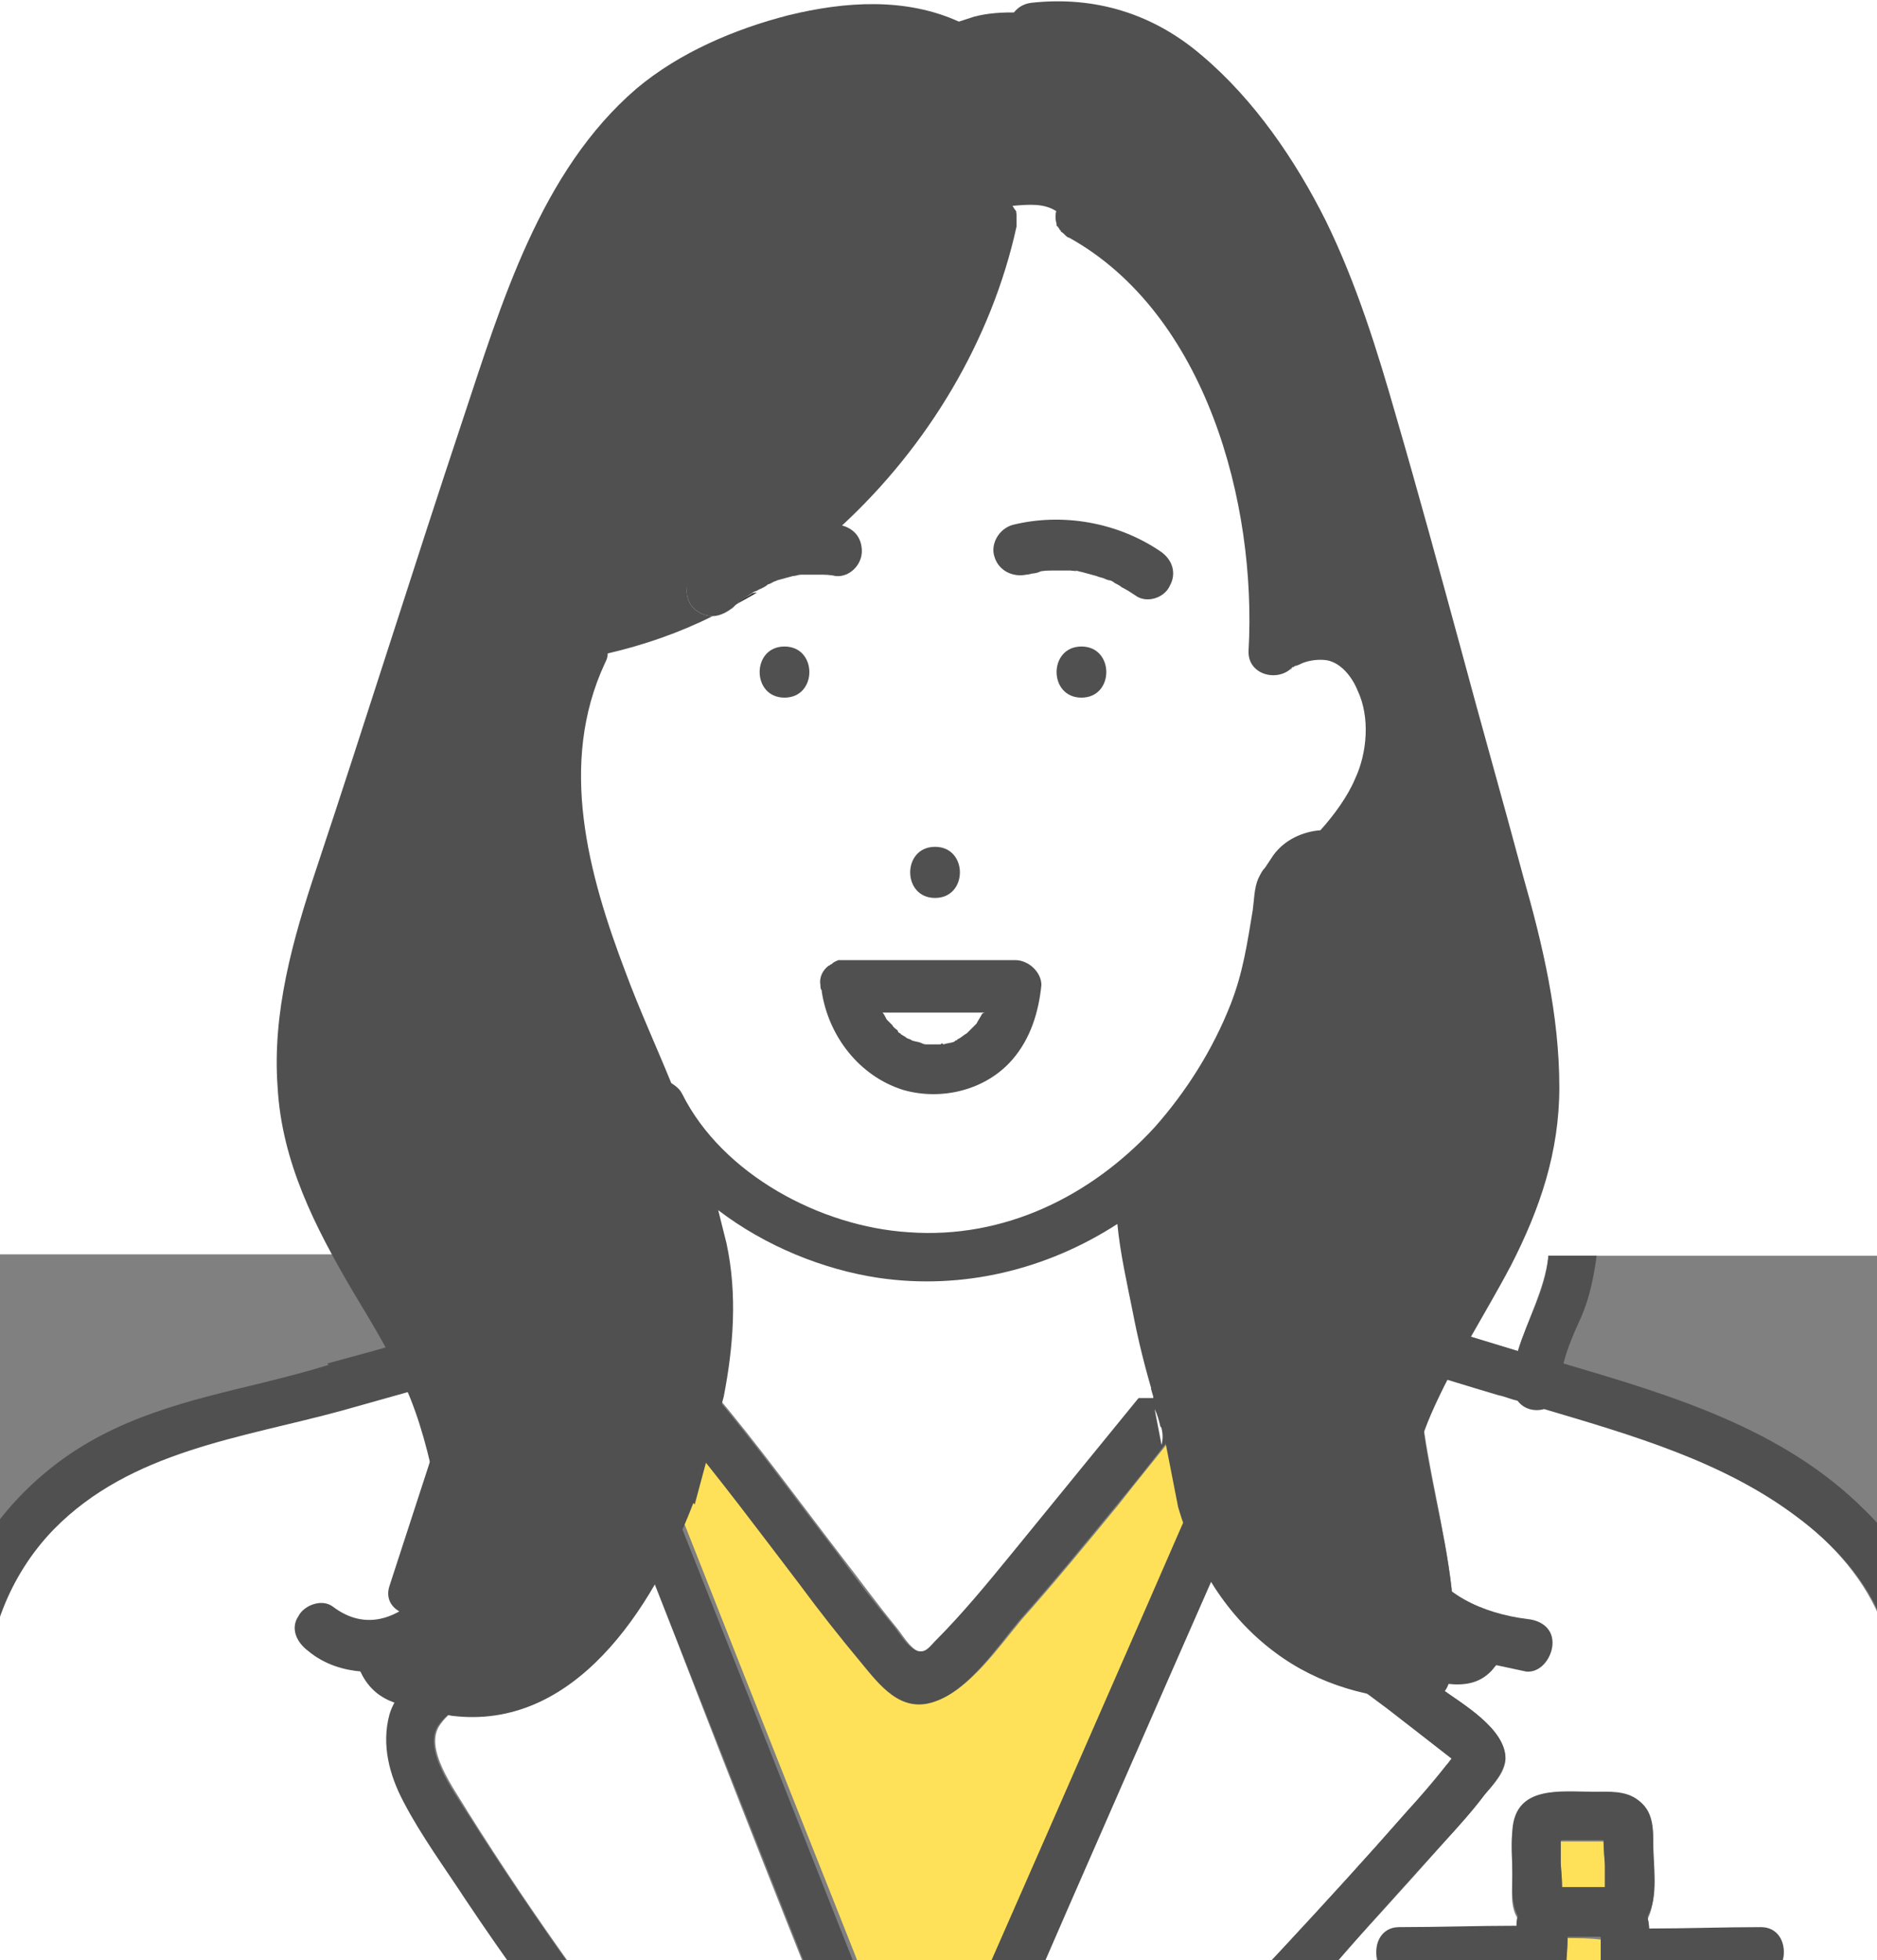 <?xml version="1.0" encoding="utf-8"?>
<!-- Generator: Adobe Illustrator 28.3.0, SVG Export Plug-In . SVG Version: 6.00 Build 0)  -->
<svg version="1.1" id="b" xmlns="http://www.w3.org/2000/svg" xmlns:xlink="http://www.w3.org/1999/xlink" x="0px" y="0px"
	 viewBox="0 0 135.9 141.9" style="enable-background:new 0 0 135.9 141.9;" xml:space="preserve">
<rect x="0" y="0" width="135.9" height="141.9" fill="#808080" stroke="none"/>
<style type="text/css">
	.st0{fill:#FFE159;}
	.st1{fill:#FFFFFF;}
	.st2{fill:#505050;}
	.st3{fill:none;}
	.st4{fill:#78C8F0;}
	.st5{fill:#E6E6E6;}
	.st6{fill:#2E2E2E;}
	.st7{fill:#505050;stroke:#505050;stroke-miterlimit:10;}
</style>
<g>
	<path class="st0" d="M-58,139.5c0.2-0.9,0.4-1.7,0.6-2.6c1.5-6,2.9-12,4.4-18c-1.2-0.8-2.5-1.5-3.7-2.2c-4.5-2.5-9.4-4.2-13.9-6.8
		c-1.6-0.9-3-2-4.4-3.3c-2.6,1.4-5.6,2.2-8.5,2.8c-6.6,1.3-13.4,1.5-20.1,1c-5.5-0.4-11.6-1.2-16.5-4.1c-2.5,2.3-5.6,3.7-8.7,4.7
		c-5.3,1.8-10.7,3.1-15.7,5.5c-1.3,0.6-2.7,1.3-3.9,2.1c0.4,1,0.8,2,1.1,3c2,6.1,3.6,12.3,5,18.5c0.1,0.4,0.1,0.8-0.1,1.2h84.9
		C-57.9,140.9-58.2,140.3-58,139.5z"/>
	<polygon class="st1" points="-96.8,187.8 -77.4,103.8 -71.3,102.3 -45.9,141.8 	"/>
	<path class="st1" d="M-71,78.5c-0.1,0-0.2-0.2-0.3-0.2c-0.2-0.1-0.4-0.2-0.5-0.3c-0.5,3.1,0.2,6.3,1.9,9c0-0.1,0.1-0.2,0.1-0.3
		c0-0.1,0.1-0.2,0.1-0.3c0.1-0.2,0.1-0.4,0.2-0.6c0.1-0.4,0.2-0.8,0.3-1.2c0-0.1,0-0.2,0-0.3c0-0.2,0-0.4,0.1-0.6c0-0.4,0-0.8,0-1.2
		c0-0.1,0-0.2,0-0.3l0,0c0-0.2-0.1-0.4-0.1-0.6c-0.1-0.4-0.2-0.8-0.3-1.1c0-0.1-0.1-0.2-0.1-0.3c-0.1-0.2-0.2-0.3-0.3-0.5
		c-0.1-0.1-0.1-0.2-0.2-0.3c0,0,0,0-0.1-0.1s-0.2-0.3-0.3-0.3C-70.8,78.8-70.9,78.6-71,78.5z"/>
	<path class="st1" d="M-75.5,82.2c-0.9,1.3-1.9,2.5-3,3.6c0,0.1,0.1,0.3,0.1,0.5c0,1.4,0.1,2.7,0.2,4.1c0.2,0,0.5,0.1,0.7,0.2
		c-0.3-0.1,0.4,0.1,0.5,0.2c0.3,0.1,0.5,0.1,0.8,0.2c0.1,0,0.4,0.1,0.3,0h0.1c0.2,0,0.4,0,0.7,0c0.1,0,0.4,0,0.4,0
		c0.2,0,0.4-0.1,0.5-0.1c0.2-0.1,0.4-0.1,0.7-0.2l0,0c0.1,0,0.1-0.1,0.2-0.1c0.4-0.2,0.7-0.4,1-0.6C-74,87.7-75.2,85-75.5,82.2z"/>
	<path class="st0" d="M-70.2,71.2c-0.1,0-0.2,0-0.3,0c-0.2,0.9-0.5,1.9-0.8,2.8c2,0.9,3.7,2.3,4.7,4.2c1.8,3.4,1.4,7.8-0.5,11.1
		c1.5,0,3-0.5,4.1-1.6c2.7-2.4,3.9-6.5,3-9.9C-60.9,74-65.9,70.2-70.2,71.2z"/>
	<path class="st0" d="M-96.2,76.4c0,0-0.1,0-0.2,0C-96.2,76.4-96.2,76.4-96.2,76.4z"/>
	<path class="st1" d="M-100.5,74.1c0.1,0.2,0.2,0.4,0.3,0.5l0.1,0.1c0.1,0.1,0.2,0.2,0.3,0.3c0.1,0.1,0.2,0.2,0.4,0.4
		c0,0,0.2,0.1,0.2,0.2c0.1,0,0.1,0.1,0.1,0.1c0.1,0.1,0.2,0.1,0.3,0.2s0.3,0.1,0.4,0.2l0,0c0.2,0.1,0.5,0.2,0.7,0.2
		c0.1,0,0.2,0,0.4,0.1h0.1c0.2,0,0.5,0,0.7,0c0,0,0.1,0,0.2,0l0,0c0.1,0,0.1,0,0.2,0c0.3,0,0.5-0.1,0.8-0.2c0.1,0,0.1-0.1,0.2-0.1
		l0,0C-95,76.1-95,76-95,76c0.2-0.1,0.4-0.2,0.6-0.4l0,0l0,0c0.1-0.1,0.2-0.2,0.3-0.3c0.1-0.1,0.2-0.2,0.3-0.3c0,0,0,0,0.1-0.1
		c0.1-0.2,0.3-0.4,0.4-0.7c0-0.1,0.1-0.1,0.1-0.2C-95.7,74.1-98,74.1-100.5,74.1z"/>
	<path class="st1" d="M-113.8,92.4c-0.6,3.9-1.7,7.8-3.8,11.1c2.5,1.3,5.2,2,7.9,2.5c3.9,0.7,8,1,12,1s8.1-0.2,12-0.9
		c2.8-0.5,5.6-1.1,8.2-2.3c-0.5-0.7-1-1.5-1.5-2.3c-2-3.8-2.9-8.2-3.1-12.5c-2.7,2.1-5.8,3.7-9.2,4.6c-6.3,1.7-13,0.6-18.7-2.4
		c-2.2-1.2-4.2-2.6-6-4.3l-0.3,3.3C-115,89.9-113.5,90.8-113.8,92.4z"/>
	<path class="st0" d="M-68.3,44.4c2.6-7.8,1.1-16.8-2.6-24c-1.9-3.7-4.3-7.1-7.6-9.8c-3.5-2.9-9.2-6.2-13.8-4.1
		c-1.9,0.9-3.6-1.6-2.4-2.8c-0.9-0.5-1.9-0.8-2.8-0.9c0.4,1.2-0.6,2.8-2.2,2.4c-8.4-2.2-17.4,4.4-22.5,10.5
		c-5.9,7.1-7.6,17.2-6.4,26.1c0.1,1-0.2,2-1.3,2.3c-0.2,0-0.4,0.1-0.6,0c0.2,0.3,0.3,0.7,0.5,1c1.1-0.3,2.3-0.1,3.5,0.7
		c0.2,0.1,0.4,0.3,0.5,0.5c0-1-0.1-2.1-0.1-3.1c0,1,0,2,0.1,3.1c0.5,0.6,0.4,1.5,0,2.1c0,3-0.4,5.9-2.7,7.7c4.4-0.9,7.2-4.9,8.3-9.1
		c1.3-4.8,0.7-9.8,1.2-14.7c0.4-4.2,1.8-8.4,4.1-12c2-3.2,4.6-5.5,8.4-6.2c3.4-0.7,7.2-0.3,10.1,1.8c0.7,0.6,0.9,1.4,0.7,2.1
		c0.6,0.5,1,1.1,1.7,1.4c0-0.4,0.2-0.9,0.6-1.2c2.4-2.1,6.3-1.5,9.1-0.5c3.5,1.2,6,3.9,8.2,6.8c4.5,6.1,6.3,13.9,6.5,21.3
		c0.6,0,1.3,0.1,1.9,0.2C-68.3,45.7-68.5,45.2-68.3,44.4z"/>
	<path class="st1" d="M-71.7,50c-1.8,0.7-2.8-1.5-1.9-2.8l0,0c0-6.6-1.3-13.3-4.8-19c-1.5-2.4-3.6-5.2-6.2-6.4
		c-1.1-0.5-2.4-0.8-3.6-1c-0.7-0.1-2.2-0.3-2.8,0.2c-1.4,1.2-3.2,0-3.2-1.4c-0.7-0.4-1.1-1-1.7-1.4c-0.3,1.1-1.4,1.9-2.6,1.1
		c-2.9-2.1-7.2-2.1-10.2-0.3c-3.1,1.8-4.8,6-5.8,9.2c-1.4,4.3-1,8.7-1.3,13.2c-0.4,7.6-3.5,17.1-12.2,18.6c-2.3,0.4-3.3-3.2-1-3.6
		c0.1,0,0.2,0,0.3-0.1c2.3-1.8,2.7-4.7,2.7-7.7c-0.5,0.8-1.4,1.3-2.4,0.6c-0.1-0.1-0.1-0.1-0.1-0.1h-0.1c-0.3-0.1-0.4-0.1-0.8,0
		c-1.6,0.6-2.5,3.4-2.7,4.9c-0.2,2,0.5,4.4,1.5,6.1c0.2,0.4,0.5,0.7,0.8,0.9c1-0.4,2.2-0.5,3.2-0.1s1.8,1,2.4,1.9
		c0.3,0.4,0.5,0.9,0.6,1.5c0.3,0.2,0.5,0.5,0.6,0.9c0.3,0.9,0.4,1.9,0.6,2.9c0.6,2.9,1.3,5.5,2.7,8.2c3.5,6.6,9.5,12,16.9,13.9
		c8.6,2.1,17.1-1.5,22.6-8.2c2.8-3.3,5-7.4,5.9-11.6c0.4-1.5,0.6-3.1,0.8-4.7c-0.2-0.6-0.3-1.1-0.2-1.7c0.1-1.1,0.5-2,1.2-2.9
		c1.2-1.4,3.4-2,5.1-1.4c0.1,0,0.1,0.1,0.2,0.1c0.6-1.2,0.9-2.5,1-3.8C-65.7,52.5-67.2,48.3-71.7,50z M-97,61.2c2.4,0,2.4,3.7,0,3.7
		C-99.3,64.8-99.3,61.2-97,61.2z M-108,51.3c-2.4,0-2.4-3.7,0-3.7S-105.7,51.3-108,51.3z M-105.7,41.2L-105.7,41.2
		c-0.2,0-0.4,0-0.5,0c-0.6,0-1.2,0-1.8,0c-0.2,0-0.3,0-0.5,0h-0.1c-0.2,0-0.5,0.1-0.7,0.1c-0.2,0.1-0.5,0.1-0.7,0.2h-0.1h-0.1
		c-0.9,0.5-2,0.2-2.5-0.7c-0.5-0.8-0.2-2.1,0.7-2.5c1.2-0.6,2.6-0.9,4-1c1.4-0.1,2.9,0,4.2,0.4c1,0.3,1.5,1.3,1.3,2.3
		c-0.2,0.9-1.4,1.6-2.3,1.3C-105.2,41.3-105.5,41.2-105.7,41.2z M-91.2,77.6c-1.9,2.2-5.1,3-7.9,2.2c-3.2-1-5.3-3.8-5.9-7.1v-0.1
		c0-0.1-0.1-0.3-0.1-0.4c0-0.5,0.2-1,0.6-1.4c0,0,0.1-0.1,0.2-0.1c0.2-0.1,0.3-0.2,0.5-0.3c0,0,0,0,0.1,0h0.1c0.1,0,0.1,0,0.2,0h0.1
		h0.1c0.5,0,1,0,1.5,0c3.6,0,7.1,0,10.7,0c0.9,0,1.9,0.9,1.8,1.8C-89.2,74.2-89.8,76.1-91.2,77.6z M-86.2,51.3c-2.4,0-2.4-3.7,0-3.7
		S-83.8,51.3-86.2,51.3z M-81.5,40.9c-0.5,0.9-1.7,1.1-2.5,0.7c-0.1,0-0.1-0.1-0.2-0.1c-0.6-0.2-1.2-0.4-1.9-0.5
		c-0.6-0.1-1.3-0.1-1.9,0c-0.3,0-0.6,0.1-0.9,0.2c-1,0.3-2-0.4-2.3-1.3c-0.3-1,0.4-2,1.3-2.3c1.2-0.4,2.6-0.5,3.9-0.3
		s2.6,0.4,3.7,1.1C-81.3,38.9-81.2,40.1-81.5,40.9z"/>
	<path class="st1" d="M-37.8,140.2c-1.1-5.4-2.9-10.5-6.9-14.5c-1.6-1.6-3.3-3.1-5.2-4.5c-0.1,0.2-0.1,0.5-0.2,0.7
		c-1.5,6.2-3,12.4-4.5,18.6c-0.1,0.3-0.2,0.6-0.4,0.8h18C-37.4,141.1-37.6,140.7-37.8,140.2z"/>
	<path class="st1" d="M-146.5,138.6c-0.9-3.6-1.8-7.3-2.8-10.9c-0.5-1.9-1.1-3.7-1.7-5.6c-0.1-0.4-0.3-0.8-0.4-1.1
		c0-0.1-0.1-0.2-0.1-0.3c-1.9,1.5-3.6,3.1-4.8,5.2c-2.7,4.3-4.1,9.4-5.6,14.3c-0.2,0.6-0.5,0.9-0.9,1.1h17.1c0-0.1-0.1-0.1-0.1-0.2
		C-146,140.3-146.2,139.5-146.5,138.6z"/>
	<path class="st2" d="M-86.2,51.3c2.4,0,2.4-3.7,0-3.7C-88.7,47.6-88.7,51.3-86.2,51.3z"/>
	<path class="st2" d="M-97,61.2c-2.4,0-2.4,3.7,0,3.7C-94.7,64.8-94.7,61.2-97,61.2z"/>
	<path class="st2" d="M-108,47.6c-2.4,0-2.4,3.7,0,3.7S-105.7,47.6-108,47.6z"/>
	<path class="st2" d="M-125.3,69.4c0,0.2,0.1,0.4,0.1,0.6c-0.1,0.3-0.2,0.6-0.2,0.9c0,4.2,0.4,8.6-0.5,12.7c-0.5,2-1.2,4-2.4,5.7
		c-0.8,1.3-2.5,2.7-4.1,1.9c-2.1-1.1-4,2.1-1.9,3.2c2.4,1.3,5.2,0.7,7.2-1s3.3-4.3,4.1-6.7c0.9-2.5,1.2-5.1,1.3-7.7
		c2.9,4.9,7,9.2,12,11.9C-104,94-97.3,95-91,93.3c3.4-0.9,6.5-2.5,9.2-4.6c0.3,4.3,1.1,8.6,3.1,12.5c0.4,0.8,0.9,1.6,1.5,2.3
		c-2.3,1.1-4.9,1.7-7.4,2.2c-3.4,0.6-6.9,1-10.4,1c-4.8,0.1-9.7-0.1-14.5-1c-2.7-0.5-5.5-1.2-7.9-2.5c2.2-3.3,3.2-7.2,3.8-11.1
		c0.4-2.3-3.2-3.3-3.6-1c-0.6,4-1.6,8.4-4.5,11.5c-2.5,2.7-6,4-9.5,5.1c-9.9,3.1-21.5,6.2-27.7,15.2c-3.3,4.7-4.9,10.5-6.5,16
		c-0.3,1,0.2,1.8,1,2.1h1.7c0.4-0.2,0.7-0.6,0.9-1.1c1.5-4.9,2.8-9.9,5.6-14.3c1.3-2,3-3.7,4.8-5.2c0.1,0.1,0.1,0.3,0.1,0.3
		c0.1,0.4,0.3,0.7,0.4,1.1c0.6,1.8,1.2,3.6,1.7,5.5c1,3.4,1.9,6.9,2.7,10.3c0.3,1.1,0.5,2.2,0.8,3.3l0,0h3.4
		c0.2-0.3,0.2-0.7,0.1-1.2c-1.5-6.2-3-12.5-5-18.5c-0.3-1-0.7-2-1.1-3c1.3-0.8,2.6-1.5,3.9-2.1c5-2.4,10.5-3.7,15.7-5.5
		c3.2-1,6.3-2.5,8.7-4.7c4.9,2.9,11.1,3.7,16.6,4.1c6.2,0.5,12.4,0.3,18.4-0.8c3.4-0.6,6.9-1.4,10-3.1c1.3,1.2,2.8,2.3,4.4,3.3
		c4.4,2.6,9.4,4.3,13.9,6.8c1.2,0.7,2.5,1.4,3.7,2.2c-1.5,6-2.9,12-4.4,18c-0.2,0.9-0.4,1.7-0.6,2.6l0,0c-0.2,0.9,0.6,1.8,1.5,1.8
		h1.6c0.2-0.2,0.3-0.5,0.4-0.8c1.6-5.9,3.2-12.4,4.8-18.8l0,0c1.8,1.4,3.6,2.9,5.2,4.5c4,4,5.8,9.1,6.9,14.5
		c0.1,0.5,0.4,0.9,0.7,1.1h1.8c0.7-0.4,1.3-1.1,1.1-2.1c-1-4.9-2.5-9.7-5.6-13.7c-2.9-3.7-6.8-6.6-10.6-9.3
		c-4.5-3.1-9.4-5.2-14.3-7.5c-3.6-1.7-7.2-3.6-9.6-6.9c-1.7-2.2-2.7-4.8-3.3-7.4c1.6,0.4,3.3,0.5,4.9-0.1c1.1-0.4,2.1-0.9,2.9-1.7
		c1.7,1.5,3.8,2.7,6,3.4c2.9,0.9,5.9,0.5,8.9-0.1c1-0.2,1.5-1.4,1.3-2.3c-0.3-1-1.3-1.5-2.3-1.3c-2.3,0.4-4.6,0.8-6.8,0.1
		c-0.2-0.1-0.4-0.1-0.6-0.2c2.9-1.2,5.1-3.8,6.3-6.9c2-5.2,0.9-11.1-3.5-14.7c-1.5-1.2-3.2-2.2-5.1-2.8l1.3-5.5
		c1.3-1.9,2-4.3,2.1-6.7c0.1-2.7-0.5-5.7-2.4-7.7c-0.5-0.5-1.1-1-1.8-1.3c0.7,0,1.4-0.4,1.7-1.3c2.4-7.1,1.6-15-0.8-22
		c-2.7-7.3-7.3-13.9-14-18C-83.8,2.6-89,0.9-94,3.2c-2.2,1-0.3,4.2,1.9,3.2c4.6-2.1,10.3,1.2,13.8,4.1c3.2,2.6,5.7,6.1,7.6,9.8
		c3.6,7.2,5.2,16.2,2.6,24c-0.2,0.7,0,1.3,0.4,1.7c-0.6-0.2-1.3-0.2-1.9-0.2c-0.2-7.5-2-15.2-6.5-21.3c-2.1-2.9-4.7-5.6-8.2-6.8
		c-2.8-0.9-6.7-1.6-9.1,0.5c-1.8,1.6,0.8,4.2,2.6,2.6c0.6-0.5,2-0.3,2.8-0.2c1.2,0.1,2.5,0.5,3.6,1c2.6,1.2,4.7,4.1,6.2,6.4
		c3.5,5.7,4.8,12.4,4.8,19l0,0c-0.8,1.3,0.1,3.5,1.9,2.8c4.4-1.7,6,2.5,5.6,6.1c-0.1,1.3-0.4,2.6-1,3.8c-0.1,0-0.1-0.1-0.2-0.1
		c-0.2,1.7-2,3.2-6.3,4.3c-0.1,0.6,0,1.1,0.2,1.7c-0.2,1.6-0.5,3.1-0.8,4.7c-1,4.2-3.2,8.3-5.9,11.6c-5.6,6.6-14,10.3-22.6,8.2
		c-7.4-1.8-13.4-7.2-16.9-13.9c-1.4-2.6-2-5.3-2.7-8.2c-0.2-0.9-0.3-2-0.6-2.9c-4.2-1.6-5.9-2.9-6.8-4.2c-0.3-0.3-0.6-0.6-0.8-0.9
		c-1-1.7-1.8-4.1-1.5-6.1c0.2-1.5,1-4.4,2.7-4.9c0.4-0.1,0.5-0.1,0.8,0c0.1,0,0.1,0,0.1,0s0.1,0,0.1,0.1c2,1.3,3.9-1.9,1.9-3.2
		c-5-3.2-8.9,4-9.2,8c-0.2,3.1,1,6.8,2.9,9.2c0.1,0.2,0.3,0.3,0.4,0.4 M-70.4,71.3c0.1,0,0.2,0,0.3,0c4.2-1,9.3,2.8,10.2,6.7
		c0.8,3.4-0.4,7.5-3,9.9c-1.2,1-2.6,1.6-4.1,1.6c1.9-3.3,2.3-7.7,0.5-11.1c-1-2-2.7-3.4-4.7-4.2C-70.9,73.1-70.8,72.2-70.4,71.3z
		 M-71.9,77.9c0.2,0.1,0.4,0.2,0.5,0.3c0.1,0.1,0.2,0.2,0.3,0.2c0.2,0.1,0.3,0.3,0.5,0.5c0,0,0.2,0.3,0.3,0.3c0,0,0,0.1,0.1,0.1
		c0.1,0.1,0.1,0.2,0.2,0.3c0.1,0.2,0.2,0.3,0.3,0.5c0,0.1,0.1,0.2,0.1,0.3c0.1,0.4,0.3,0.7,0.3,1.1c0,0.2,0.1,0.4,0.1,0.6l0,0
		c0,0.1,0,0.2,0,0.3c0,0.4,0,0.8,0,1.2c0,0.2,0,0.4-0.1,0.6c0,0.1,0,0.2,0,0.3c-0.1,0.4-0.2,0.8-0.3,1.2c-0.1,0.2-0.1,0.4-0.2,0.6
		c0,0.1-0.1,0.2-0.1,0.3c0,0.1-0.1,0.2-0.1,0.3C-71.7,84.2-72.3,81-71.9,77.9z M-78.5,86.3c0-0.2,0-0.3-0.1-0.5
		c1.1-1.1,2.1-2.4,3-3.6c0.4,2.8,1.6,5.5,3.3,7.8c-0.3,0.2-0.7,0.4-1,0.6c-0.1,0-0.1,0.1-0.2,0.1l0,0c-0.2,0.1-0.4,0.1-0.7,0.2
		c-0.2,0-0.3,0.1-0.5,0.1c-0.1,0-0.3,0-0.4,0c-0.2,0-0.4,0-0.7,0h-0.1c0.1,0-0.2,0-0.3,0c-0.3-0.1-0.5-0.1-0.8-0.2
		c-0.1,0-0.8-0.3-0.5-0.2c-0.2-0.1-0.5-0.2-0.7-0.2C-78.5,89-78.5,87.7-78.5,86.3z"/>
	<path class="st2" d="M-35.2,141.3H-37C-36.4,141.6-35.8,141.6-35.2,141.3z"/>
	<path class="st2" d="M-84,41.6c0.9,0.5,2,0.2,2.5-0.7s0.2-2-0.7-2.5c-1.2-0.6-2.4-0.9-3.7-1.1c-1.3-0.2-2.7-0.1-3.9,0.3
		c-0.9,0.3-1.6,1.3-1.3,2.3c0.3,0.9,1.3,1.6,2.3,1.3c0.3-0.1,0.6-0.1,0.9-0.2c0.6-0.1,1.3,0,1.9,0c0.6,0.1,1.3,0.3,1.9,0.5
		C-84.2,41.5-84.2,41.5-84,41.6z"/>
	<path class="st2" d="M-105.7,41.2c0.3,0.1,0.5,0.1,0.8,0.2c0.9,0.3,2.1-0.3,2.3-1.3s-0.3-2-1.3-2.3c-1.3-0.4-2.8-0.5-4.2-0.4
		c-1.4,0.1-2.8,0.3-4,1c-0.9,0.5-1.2,1.7-0.7,2.5c0.6,0.9,1.6,1.1,2.5,0.7h0.1h0.1c0.2-0.1,0.5-0.1,0.7-0.2c0.2-0.1,0.5-0.1,0.7-0.1
		h0.1c0.2,0,0.3,0,0.5,0c0.6,0,1.2,0,1.8,0c0.1,0,0.3,0,0.4,0C-105.8,41.2-105.8,41.2-105.7,41.2z"/>
	<path class="st2" d="M-98.7,1.7c-7.7-2-15.5,2-21.3,6.7c-6.4,5.3-10.6,12.4-12,20.5c-0.8,4.6-0.8,9.3-0.2,14c0.1,1,1.4,1.5,2.3,1.3
		c1.1-0.3,1.4-1.3,1.3-2.3c-1.2-9,0.4-19,6.4-26.1c5.1-6.1,14.1-12.7,22.5-10.5C-97.5,5.9-96.5,2.3-98.7,1.7z"/>
	<path class="st2" d="M-96.5,16c-2.8-2.1-6.7-2.5-10.1-1.8c-3.8,0.7-6.4,3-8.4,6.2c-2.2,3.6-3.7,7.8-4.1,12
		c-0.5,4.9,0.1,9.8-1.2,14.7c-1.1,4.3-4,8.3-8.6,9.1c-2.3,0.4-1.3,4,1,3.6c8.7-1.5,11.7-11,12.2-18.6c0.3-4.4-0.1-8.9,1.3-13.2
		c1-3.2,2.7-7.4,5.8-9.2c3.1-1.8,7.4-1.8,10.2,0.3C-96.5,20.6-94.7,17.4-96.5,16z"/>
	<path class="st2" d="M-103,70.4L-103,70.4h-0.2c-0.1,0-0.1,0-0.2,0h-0.1c0,0,0,0-0.1,0c-0.2,0.1-0.3,0.1-0.5,0.3
		c-0.1,0-0.1,0.1-0.2,0.1c-0.4,0.3-0.7,0.8-0.6,1.4c0,0.1,0,0.3,0.1,0.4v0.1c0.5,3.2,2.7,6.1,5.9,7.1c2.7,0.8,6,0,7.9-2.2
		c1.3-1.5,1.9-3.4,2.1-5.4c0.1-1-0.9-1.8-1.8-1.8c-3.6,0-7.1,0-10.7,0C-102,70.4-102.5,70.4-103,70.4z M-96.3,76.4
		c0.1,0,0.2,0,0.2,0S-96.2,76.4-96.3,76.4z M-93.7,75L-93.7,75c-0.2,0.2-0.3,0.3-0.4,0.4s-0.2,0.2-0.3,0.3l0,0l0,0
		c-0.2,0.1-0.4,0.3-0.6,0.4c0,0-0.1,0-0.1,0.1l0,0c-0.1,0-0.1,0-0.2,0.1c-0.2,0.1-0.5,0.1-0.8,0.2c-0.1,0-0.1,0-0.2,0l0,0
		c-0.1,0-0.2,0-0.2,0c-0.2,0-0.5,0-0.7,0c0,0,0,0-0.1,0s-0.2,0-0.4-0.1s-0.5-0.1-0.7-0.2l0,0c-0.1-0.1-0.3-0.1-0.4-0.2
		s-0.2-0.1-0.3-0.2c0,0-0.1,0-0.1-0.1c-0.1,0-0.2-0.1-0.2-0.2c-0.1-0.1-0.3-0.2-0.4-0.4c-0.1-0.1-0.2-0.2-0.3-0.3l-0.1-0.1
		c-0.1-0.2-0.2-0.4-0.3-0.5c2.4,0,4.9,0,7.3,0c0,0.1-0.1,0.1-0.1,0.2C-93.5,74.5-93.5,74.8-93.7,75z"/>
	<polyline class="st3" points="-39.5,-3 -39.5,138.9 -175.5,138.9 -175.5,-3 	"/>
	<path class="st1" d="M-70.4,168.8c0.9-4.9,4.3-9,8.2-11.9c2.2-1.6,4.9-4.4,7.8-5.1c-0.2-0.4-0.3-0.9-0.1-1.4c2.4-6.6,5-13,6.1-20
		c0.4-2.4,4.1-1.4,3.7,1c-1.1,7-3.7,13.4-6.1,20c-0.1,0.3-0.2,0.5-0.4,0.7c1,0.5,1.9,1.5,2.1,2.6c0.3,1.7-0.7,3.4-1.7,4.7
		c-1.3,1.6-2.8,3-4.4,4.4c-0.3,0.2-0.5,0.4-0.8,0.6c2.1-1,4.4-1.8,6.7-2.3c2.6-0.6,5-1.1,6.7,1.4c0.9,1.3,1,2.8,0.4,4.1"/>
	<path class="st1" d="M-28.9,187.8c-1.7-19.6-4.1-39.2-8.2-58.4c-0.9-4.1-1.4-8.7-3.4-12.4c-1.4-2.6-3.7-3.9-6.3-5.2
		c-5.1-2.5-10.9-4.5-16.5-5.4c-1.2-0.2-1.6-1.3-1.3-2.2c0.2-0.5,0.5-1,1-1.3L-66,102c0.3,0.7,0.5,1.4,0.8,2.1c0.1,0.3,0.3,0.7,0.4,1
		c1.9,4.4,3.8,8.9,5.6,13.3c1,2.3-2.8,3.3-3.7,1c-1.6-3.8-3.2-7.6-4.8-11.5c-0.6-1.5-1.3-3-1.9-4.6c-0.7-1.7-1.3-3.5-2.4-4.9
		c-1.7-2-4.3-3.5-6.8-4"/>
	<path class="st1" d="M-92.5,177.7c5.1-6.6,9.4-13.8,13.5-21.1c3.9-6.8,7.6-13.6,10.8-20.8c0.9-2.3,4.3-0.4,3.3,1.9
		c-3.1,7.1-6.9,14-10.8,20.8c-4.1,7.2-8.4,14.5-13.5,21.1"/>
	<path class="st1" d="M-59.3,124.4c-4.4,1.6-8.8,3.3-13.3,4.5c2.3,1.1,4.7,1.7,7.3,2c2.5,0.2,2.5,4.1,0,3.8
		c-4.2-0.4-8.1-1.6-11.7-3.8c-1.7-1-0.8-3.3,0.7-3.6c-0.1-0.8,0.4-1.6,1.4-1.8c5-1.1,9.8-3,14.6-4.8C-58,119.9-57,123.6-59.3,124.4z
		"/>
	<path class="st4" d="M-52.8,155.6C-52.8,155.8-52.4,155.6-52.8,155.6L-52.8,155.6z"/>
	<path class="st5" d="M-62.4,169c0.6-2.5,1.1-4.9,3.1-6.6c1.8-1.6,3.8-3,5.3-4.8c0.5-0.6,1.1-1.3,1.3-2.1c-0.1,0-0.1,0-0.2,0
		c0.3,0-0.5,0.2-0.6,0.2c-1.8,0.8-3.3,2.1-4.9,3.3c-2,1.6-4.1,3-5.6,5.2c-1.5,2.1-2.2,4.1-2.7,6.6"/>
	<path class="st1" d="M-122,96c-4.8,1.8-8.2,6.2-10.8,10.3c-3.2,5.1-6,10.6-8.5,16.1c-0.2,0.4-0.4,0.7-0.7,0.8c0.2,0,0.4,0,0.6,0.1
		c3.7,1,7.3,2.5,11,3.5c2.4,0.7,1.4,4.4-1,3.7c-0.5-0.1-0.9-0.3-1.3-0.4c-0.1,0.4-0.4,0.8-0.9,1.1c-3.1,1.8-6.6,1.8-10,2.9
		c-2.4,0.8-3.4-2.9-1-3.7c2.4-0.8,5.1-0.9,7.4-1.8c-1.7-0.6-3.4-1.2-5.1-1.7c-1.9-0.5-1.6-2.9-0.3-3.6c-1.2,0-2.6-1.4-1.9-2.9
		c2.7-6,5.7-12,9.4-17.5c0.2-0.3,0.4-0.6,0.6-0.9c-1.1,0.3-2.3,0.5-3.4,0.8c0.7,0.9,0.6,2.7-0.9,3.2c-6.8,2.4-14,4.4-20.4,7.9
		c-3.8,2-6.6,4.8-8.3,8.8c-2.5,5.9-3,12.5-3.8,18.8c-2.8,21.8-11.9,43.5-6.7,65.5"/>
	<path class="st1" d="M-124,183c-1.5-5.8-3.1-11.6-4.6-17.4c-2.5-10.3-4.6-20.7-5.5-31.2c-0.6-6.1-0.8-12.2-0.7-18.3
		c0-4.9-0.4-11.3,3.6-14.9c1.3-1.2,3-0.2,3.3,1.1c0.4-0.2,0.7-0.4,1-0.7c-0.3-0.4-0.5-1-0.3-1.6c0.4-1.7,0.7-3.4,0.9-5.2"/>
	<path class="st1" d="M-150.7,165.3c-4.8-12.2-4.2-26-10.4-37.8c-1.2-2.2,2.2-4.1,3.3-1.9c3.2,6.1,4.9,12.8,6.1,19.6
		c1.2,6.6,2.2,13.5,5,19.7c0.2,0.4,0.2,0.7,0.2,1.1"/>
	<path class="st1" d="M-121.7,178c-11.1-10.6-16-26-20.9-40.1c-0.8-2.4,2.9-3.4,3.7-1c4.7,13.5,9.3,28.3,19.9,38.4"/>
	<path class="st2" d="M-60.4,120.7c-4.8,1.7-9.6,3.7-14.6,4.8c-1,0.2-1.4,1-1.4,1.8c-1.5,0.2-2.4,2.6-0.7,3.6
		c3.6,2.2,7.5,3.4,11.7,3.8c2.5,0.2,2.5-3.6,0-3.8c-2.6-0.2-5-0.9-7.3-2c4.5-1.1,8.9-2.9,13.3-4.5C-57,123.6-58,119.9-60.4,120.7z"
		/>
	<path class="st2" d="M-78.8,94.5c2.5,0.5,5.2,2,6.8,4c1.2,1.4,1.7,3.3,2.4,4.9c0.6,1.5,1.3,3,1.9,4.6c1.6,3.8,3.2,7.6,4.8,11.5
		c1.1,2.1,4.8,1.2,3.8-1.1c-1.9-4.5-3.8-8.9-5.6-13.3c-0.1-0.3-0.3-0.7-0.4-1c-0.8-0.2-1.6-0.6-2.2-1.1c0.7,0.6,1.4,0.9,2.2,1.1
		c-1.2-3.1-2.3-6.5-4.7-8.9"/>
	<path class="st2" d="M-112,182.5c-2.5-9.5-5.1-18.9-7.1-28.5c-2.1-10.4-3.3-21-3.6-31.6c-0.1-3.3-0.1-6.6,0-9.9
		c0.1-2.4,0.2-5.2,1.7-7.2c-0.2-0.3-0.4-0.6-0.6-0.9c0.2,0.3,0.4,0.6,0.6,0.9c0.2-0.3,0.4-0.5,0.7-0.7c0.5-0.5,0.7-1.1,0.6-1.6
		c-1.3,0.8-2.7,1.4-3.4,3c0.7-1.5,2.1-2.2,3.4-3c-0.3-1.3-2-2.3-3.3-1.1c-4,3.6-3.5,10-3.6,14.9c-0.1,6.1,0.2,12.2,0.7,18.3
		c1,10.5,3,20.9,5.5,31.2c1.4,5.8,3,11.6,4.6,17.4"/>
	<path class="st2" d="M-80,95.2c0.3,0.9,0.6,1.9,0.9,2.8c0.6-0.7,0.8-1.8,0-2.6"/>
	<polygon class="st1" points="-136.2,116.1 -163,163.8 -124,170.8 	"/>
	<path class="st2" d="M-123,92.2c-4.7,1.9-8.3,5.6-11.2,9.7c1.3-0.3,2.7-0.7,3.9-1.1c-1.3,0.5-2.6,0.8-3.9,1.1
		c-0.2,0.3-0.4,0.6-0.6,0.9c-3.7,5.5-6.7,11.5-9.4,17.5c-0.7,1.5,0.7,2.9,1.9,2.9c-1.3,0.7-1.6,3.1,0.3,3.6c1.7,0.5,3.4,1.1,5.1,1.7
		c-2.4,0.9-5,1-7.4,1.8c-2.3,0.8-1.3,4.5,1,3.7c3.4-1.1,6.9-1.1,10-2.9c0.5-0.3,0.8-0.7,0.9-1.1c0.4,0.1,0.9,0.3,1.3,0.4
		c2.4,0.7,3.4-3,1-3.7c-3.7-1-7.3-2.5-11-3.5c-0.2-0.1-0.4-0.1-0.6-0.1c0.3-0.2,0.5-0.4,0.7-0.8c2.5-5.5,5.3-11,8.5-16.1
		c2.6-4.2,6.1-8.6,10.8-10.3"/>
	<path class="st2" d="M-89.2,179.5c5.1-6.6,9.4-13.8,13.5-21.1c3.9-6.8,7.6-13.6,10.8-20.8c1-2.2-2.3-4.2-3.3-1.9
		c-3.1,7.1-6.9,14-10.8,20.8c-4.1,7.2-8.4,14.5-13.5,21.1"/>
	<path class="st2" d="M-178,207c-5.2-22,3.9-43.7,6.8-65.3c0.8-6.3,1.3-12.9,3.8-18.8c1.7-4,4.6-6.8,8.3-8.8
		c6.4-3.5,13.6-5.4,20.4-7.9c1.5-0.5,1.6-2.3,0.9-3.2c-0.8,0.2-1.5,0.4-2.3,0.7c0.7-0.3,1.5-0.5,2.2-0.7c-0.4-0.5-1.1-0.8-1.9-0.5
		c-6.7,2.4-13.6,4.4-20,7.5c-4.2,2.1-7.9,4.9-10.2,9.1c-3,5.4-3.8,11.8-4.6,17.8c-1.4,11-4,21.8-6.1,32.7"/>
	<path class="st2" d="M-146.5,166c0-0.3,0-0.7-0.2-1.1c-2.7-6.2-3.7-13.1-5-19.7c-1.3-6.8-2.9-13.5-6.1-19.6
		c-1.2-2.2-4.5-0.2-3.3,1.9c6.2,11.7,5.6,25.5,10.4,37.8"/>
	<path class="st2" d="M-52.8,155.6C-52.4,155.6-52.8,155.8-52.8,155.6L-52.8,155.6z"/>
	<path class="st2" d="M-66.7,170.8c0.5-2.5,1.2-4.5,2.7-6.6s3.5-3.6,5.6-5.2c1.6-1.2,3.1-2.5,4.9-3.3c0.1,0,0.9-0.2,0.6-0.2
		c0.1,0,0.1,0,0.2,0c-0.2,0.8-0.8,1.5-1.3,2.1c-1.6,1.8-3.5,3.2-5.3,4.8c-2,1.7-2.5,4.1-3.1,6.6"/>
	<path class="st2" d="M-27.4,195.9c-0.7-10.5-1.8-21-3.1-31.4c-1.3-10.6-3-21.3-5.1-31.8c-1.5-7.5-2.3-16.9-9.4-21.3
		c-5.9-3.6-13.3-6.1-20.2-7.3c-1.2-0.2-2,0.6-2.3,1.5c2.3,0.5,4.9,0.4,6.7,2.6c-1.9-2.1-4.4-2-6.7-2.6c-0.3,0.9,0.1,2,1.3,2.2
		c5.6,1,11.4,2.9,16.5,5.4c2.6,1.3,4.9,2.6,6.3,5.2c2,3.7,2.5,8.3,3.4,12.4c4.1,19.2,6.5,38.8,8.2,58.4"/>
	<path class="st2" d="M-119,175.3c-10.6-10.1-15.2-25-19.9-38.4c-0.8-2.3-4.5-1.3-3.7,1c4.9,14.1,9.8,29.5,20.9,40.1"/>
	<polyline class="st3" points="-39.5,-3 -39.5,138.9 -175.5,138.9 -175.5,-3 	"/>
	<path class="st2" d="M-131.7,104.9c-0.1-0.2-0.2-0.4-0.3-0.6c0.3-0.1,0.5-0.1,0.8-0.2C-131.5,104.4-131.5,104.6-131.7,104.9z"/>
	<path class="st2" d="M-91.7,170.3c2.3-5.7,4.3-11.6,6.2-17.5c3.8-12,7.2-24.3,9.1-36.7c0.6-3.7,1.5-8.4,0.4-12.2
		c-0.3-1.1-1.4-1.5-2.3-1.3c0.5,2,0.8,4.1,0.4,6.2c0.4-2.1,0.2-4.2-0.4-6.2c-0.8,0.2-1.6,0.9-1.5,1.9L-91.7,170.3z"/>
	<path class="st2" d="M-42.2,167.8c0.6-1.3,0.5-2.8-0.4-4.1c-1.7-2.5-4.1-2.1-6.7-1.4c-2.3,0.5-4.5,1.3-6.7,2.3
		c0.3-0.2,0.5-0.4,0.8-0.6c1.6-1.3,3.1-2.7,4.4-4.4c1-1.3,2.1-3,1.7-4.7c-0.2-1.2-1-2.1-2.1-2.6c0.2-0.2,0.3-0.4,0.4-0.7
		c2.4-6.6,5-13,6.1-20c0.4-2.4-3.3-3.5-3.7-1c-1.1,7-3.7,13.4-6.1,20c-0.2,0.6-0.1,1,0.1,1.4c-2.9,0.7-5.6,3.5-7.8,5.1
		c-3.9,2.9-7.3,7-8.2,11.9"/>
	<ellipse class="st1" cx="-55.2" cy="139.1" rx="3.8" ry="6.2"/>
</g>
<path class="st0" d="M113.4,277.8c-0.1-0.1-0.1-0.2-0.1-0.3c0-0.2-0.2-0.3-0.4-0.3c0,0.1,0.1,0.3,0.1,0.4
	C113.2,277.7,113.3,277.7,113.4,277.8z"/>
<path class="st6" d="M113.1,277.6c0-0.1-0.1-0.3-0.1-0.4C112.8,277.2,112.7,277.3,113.1,277.6z"/>
<g>
	<path class="st3" d="M85.5,101.5C85.5,101.5,85.5,101.5,85.5,101.5C85.5,101.5,85.5,101.5,85.5,101.5
		C85.5,101.5,85.5,101.5,85.5,101.5z"/>
	<path class="st3" d="M91.9,95.8c-0.6-0.2-1.1-0.3-1.7-0.5c0.2,0.1,0.4,0.1,0.5,0.2C91.2,95.6,91.5,95.7,91.9,95.8z"/>
	<path class="st3" d="M89.5,92.5C89.5,92.4,89.5,92.4,89.5,92.5C89.5,92.4,89.5,92.4,89.5,92.5C89.5,92.4,89.5,92.5,89.5,92.5z"/>
	<path class="st3" d="M46.8,95C46.8,95,46.8,95.1,46.8,95C46.8,95.1,46.8,95.1,46.8,95C46.8,95,46.8,95,46.8,95z"/>
	<path class="st3" d="M50.7,100.2C50.7,100.2,50.7,100.2,50.7,100.2c-0.1,0-0.2,0-0.3,0C50.6,100.2,50.6,100.2,50.7,100.2z"/>
	<path class="st0" d="M114.6,136.7c0,0,0.1,0,0.1,0c0.4,0,0.7,0,1.1,0c0.1,0,0.2,0,0.4,0c0,0,0-0.1,0-0.1c0-0.5,0-1,0-1.5
		c0-0.3-0.1-1.2-0.1-1.8c-0.5,0-1,0-1.5,0c-0.5,0-1,0-1.5,0c0,0-0.1,0-0.1,0c0,0,0,0.1,0,0.1c0,0.5,0,1,0,1.5c0,0.3,0.1,1.2,0.1,1.8
		C113.6,136.7,114.1,136.7,114.6,136.7z"/>
	<path class="st0" d="M113.5,140.3c0,0.7-0.1,1.7-0.1,2c0,3.3,0,6.5,0,9.8c0,0.1,0,0.4,0,0.7c0.6,0,1.4,0.1,1.9,0.1
		c0.2,0,0.4,0,0.6,0c0-0.7,0-1.4,0-2c0-1.9,0-3.8,0-5.6c0-1.5,0-3,0-4.5c0-0.1,0-0.2,0-0.4C115.1,140.3,114.3,140.3,113.5,140.3
		C113.5,140.3,113.5,140.3,113.5,140.3z"/>
	<path class="st1" d="M137.1,125.4c0-0.8,0-1.6,0-2.5c0-0.2,0-0.3,0-0.4c0,0,0-0.1,0-0.1c0-1.9-0.1-2.9-0.8-4.8
		c-1.2-3.2-3.6-5.9-6.3-7.9c-5.4-4-11.9-5.9-18.3-7.8c-0.7,0.2-1.5,0-1.9-0.6c-0.5-0.1-1-0.3-1.4-0.4c-4.4-1.3-8.7-2.7-13.1-4
		c-1.1,2.5-2.2,5-3.3,7.5c-4.9,11.2-9.8,22.4-14.8,33.7c-2.5,5.8-5.1,11.6-7.6,17.4h9.8c0-0.1,0.1-0.1,0.1-0.2
		c1.6-1.7,3.2-3.3,4.7-5c5.9-6.3,11.9-12.6,17.6-19.1c1-1.1,2-2.3,2.9-3.4c0.1-0.1,0.3-0.3,0.4-0.5c-1.3-1-4.5-3.6-4.9-3.8
		c-2.9-2.1-5.7-4.3-8.3-6.7c-1.6-1.5,0.8-4,2.5-2.5c3.1,2.9,6.5,5.3,9.9,7.9c1.5,1.1,4.7,2.9,4.7,5.1c0,1-0.9,1.9-1.5,2.6
		c-0.9,1.2-1.9,2.3-2.9,3.4c-3,3.4-6,6.7-9.1,10c-3.8,4.1-7.6,8.2-11.5,12.2h26.5c-0.9-1-0.7-2.7-0.7-4c0-2.8,0-5.6,0-8.4
		c-2.8,0-5.6,0.1-8.5,0.1c-2.2,0-2.2-3.4,0-3.5c2.8,0,5.7-0.1,8.5-0.1c0-0.2,0.1-0.5,0.1-0.7c0,0,0,0,0,0c-0.6-0.9-0.4-2.1-0.4-3.1
		c0-1-0.1-2.1,0-3.1c0.2-3.3,3.5-2.8,5.9-2.8c1.1,0,2.2-0.1,3.2,0.6c1.1,0.8,1.1,2,1.1,3.2c0,1.5,0.3,3.8-0.4,5.2
		c0.1,0.3,0.1,0.6,0.1,0.9c2.7,0,5.4-0.1,8.1-0.1c2.2,0,2.2,3.4,0,3.5c-2.7,0-5.4,0.1-8.1,0.1c0,1.2,0,2.4,0,3.6c0,1.9,0,3.8,0,5.7
		c0,1.2-0.1,2.3-0.8,3h18.9c-0.1-6.6-0.2-13.1-0.3-19.7C137.2,132.3,137.2,128.9,137.1,125.4z M101.6,115c-0.5-4.4-1.7-8.6-2.2-13
		c-0.2-2.2,3.2-2.2,3.5,0c0.5,4.4,1.7,8.6,2.2,13C105.3,117.3,101.8,117.2,101.6,115z"/>
	<path class="st0" d="M85.5,101.5C85.5,101.5,85.5,101.5,85.5,101.5c0.1,0.2,0.1,0.3,0.2,0.4c0,0,0,0.1,0,0.1c0,0.1,0,0.3,0,0.4
		c0,0,0,0,0,0c0,0.2,0,0.3-0.1,0.5c0,0,0,0.1,0,0.1c-0.1,0.2-0.1,0.3-0.3,0.5c-1.4,1.8-2.9,3.6-4.3,5.4c-2.3,2.8-4.6,5.6-7,8.3
		c-1.6,1.9-3.8,5.1-6.2,5.9c-2.4,0.8-4-1.3-5.3-2.9c-1.5-1.8-2.9-3.7-4.4-5.6c-2.9-3.8-5.8-7.7-8.9-11.4c-0.1-0.1-0.2-0.2-0.2-0.3
		c0,0,0-0.1,0-0.1c0-0.1-0.1-0.1-0.1-0.2c0,0,0-0.1,0-0.1c0-0.1,0-0.1,0-0.2c0,0,0-0.1,0-0.1c0-0.1,0-0.2,0-0.3c0,0,0,0,0-0.1
		c0-0.1,0-0.2,0.1-0.3c0,0,0-0.1,0-0.1c0-0.1,0.1-0.1,0.1-0.2c0,0,0-0.1,0-0.1c0-0.1,0.1-0.1,0.1-0.2c0,0,0-0.1,0.1-0.1
		c0-0.1,0.1-0.1,0.1-0.2c0,0,0,0,0.1-0.1c0.1-0.1,0.1-0.1,0.2-0.2c0,0,0,0,0.1,0c0.1,0,0.1-0.1,0.2-0.1c0,0,0.1,0,0.1,0
		c0.1,0,0.1,0,0.2-0.1c0,0,0.1,0,0.1,0c0.1,0,0.1,0,0.2,0c0,0,0.1,0,0.1,0c0.1,0,0.2,0,0.3,0c-1.2-1.8-2.5-3.5-4-5.2c0,0,0,0,0,0
		c0,0.1-0.1,0.1-0.1,0.2c0,0,0,0.1-0.1,0.1c0,0.1-0.1,0.1-0.2,0.2c0,0-0.1,0.1-0.1,0.1c-0.1,0.1-0.1,0.1-0.2,0.2c0,0-0.1,0-0.1,0.1
		c-0.1,0.1-0.2,0.1-0.4,0.2c-0.6,0.2-1.2,0.3-1.8,0.5c0.1,0.1,0.2,0.3,0.3,0.5c1,2.5,2,5.1,3,7.6c4.3,10.9,8.6,21.8,12.9,32.6
		c2.2,5.5,4.3,11,6.5,16.5c0.6-1.4,1.2-2.8,1.8-4.2c4.9-11.2,9.8-22.4,14.8-33.7c2.9-6.7,5.9-13.4,8.8-20.1
		c-0.4-0.1-0.7-0.2-1.1-0.3C89.2,97.7,87.3,99.6,85.5,101.5z"/>
	<path class="st1" d="M46.8,93.8c0,0.1,0.1,0.3,0.1,0.4c0,0,0,0,0,0c0,0.1,0,0.3,0,0.4c0,0,0,0,0,0.1c0,0.1,0,0.2-0.1,0.3
		c0,0,0,0,0,0c1.4,1.7,2.7,3.4,4,5.2c0,0,0,0,0,0c0.1,0,0.3,0.1,0.4,0.2c0,0,0.1,0,0.1,0.1c0.1,0.1,0.3,0.2,0.4,0.3
		c3.2,3.8,6.1,7.8,9.1,11.7c1.4,1.8,2.7,3.6,4.1,5.3c0.5,0.6,1.3,2.1,2.2,1.8c0.3-0.1,0.6-0.5,0.8-0.7c2-2,3.8-4.2,5.6-6.4
		c3.2-3.7,6.3-7.5,9.3-11.4c0.1-0.1,0.2-0.2,0.3-0.3c0,0,0.1,0,0.1-0.1c0.1,0,0.2-0.1,0.2-0.1c0,0,0.1,0,0.1,0c0.1,0,0.2,0,0.2,0
		c0,0,0.1,0,0.1,0c0.1,0,0.2,0,0.3,0c0,0,0,0,0.1,0c0.1,0,0.2,0.1,0.3,0.1c0,0,0,0,0.1,0c0.1,0,0.2,0.1,0.3,0.2c0,0,0.1,0,0.1,0.1
		c0.1,0.1,0.1,0.1,0.2,0.2c0,0,0,0,0.1,0.1c0.1,0.1,0.1,0.2,0.2,0.3c0,0,0,0,0,0c1.8-1.9,3.7-3.9,5.3-6c-0.2-0.1-0.4-0.1-0.5-0.2
		c-0.2,0-0.3-0.1-0.4-0.2c0,0-0.1,0-0.1-0.1c-0.1-0.1-0.2-0.1-0.2-0.2c0,0-0.1-0.1-0.1-0.1c-0.1-0.1-0.2-0.2-0.2-0.3c0,0,0,0,0,0
		c-0.1-0.1-0.1-0.2-0.1-0.4c0,0,0-0.1,0-0.1c0-0.1,0-0.2,0-0.3c0,0,0-0.1,0-0.1c0-0.3,0.1-0.5,0.2-0.8c0,0,0,0,0-0.1
		c0.1-0.1,0.1-0.2,0.2-0.3c0,0,0,0,0,0c0,0,0,0,0,0c0.2-0.2,0.4-0.3,0.6-0.4c0,0,0.1,0,0.1,0c0.1,0,0.2,0,0.3,0c0,0,0.1,0,0.1,0
		c0.1,0,0.3,0,0.5,0.1c6.2,1.9,12.5,3.8,18.7,5.7c0.7-2.3,1.9-4.4,2.2-6.8c0,0,0,0,0-0.1h3.5h23.8V0H-3.2v90.8h50.1h3.5
		c0,0.5,0,1.1,0,1.6c0,0.1,0,0.3,0,0.4c0,0,0,0.1,0,0.1c0,0.1,0,0.1-0.1,0.2c0,0,0,0.1-0.1,0.1c0,0.1-0.1,0.1-0.1,0.2
		c0,0-0.1,0.1-0.1,0.1c0,0-0.1,0.1-0.1,0.1c0,0-0.1,0.1-0.1,0.1c0,0-0.1,0.1-0.1,0.1c0,0-0.1,0-0.1,0.1c-0.1,0-0.1,0.1-0.2,0.1
		c0,0-0.1,0-0.1,0c-0.1,0-0.1,0-0.2,0c0,0-0.1,0-0.1,0c-0.1,0-0.1,0-0.2,0c0,0-0.1,0-0.1,0c-0.1,0-0.1,0-0.2,0c0,0-0.1,0-0.1,0
		c-0.1,0-0.2,0-0.3-0.1c0,0-0.1,0-0.1,0c-0.1,0-0.1-0.1-0.2-0.1c0,0-0.1,0-0.1-0.1c-0.1,0-0.1-0.1-0.2-0.1c0,0-0.1-0.1-0.1-0.1
		c0,0-0.1-0.1-0.1-0.1c0,0-0.1-0.1-0.1-0.1c0,0-0.1-0.1-0.1-0.2c0,0,0-0.1-0.1-0.1c0,0,0-0.1,0-0.1c-0.1,0.1-0.3,0.2-0.4,0.4
		c0,0,0,0,0,0C46.7,93.5,46.7,93.6,46.8,93.8C46.8,93.8,46.8,93.8,46.8,93.8z M86.9,91.1c0,0.4,0,0.9,0,1.3c0,2.2-3.5,2.2-3.5,0
		c0-0.5,0-1.1,0-1.6h3.5C86.9,90.9,86.9,91,86.9,91.1z"/>
	<path class="st1" d="M48.9,118.5c-2.7-6.9-5.4-13.7-8.1-20.6c-0.1-0.2-0.1-0.3-0.1-0.5c-5.3,1.5-10.7,3-16,4.5
		c-7.3,2-15.4,2.9-20.9,8.6c-3.3,3.4-4.9,7.9-4.9,12.2c0.1,10.9-0.3,21.8-0.5,32.8H47c-1.5-1.8-2.9-3.7-4.3-5.6
		c-3.1-4-6-8.2-8.9-12.4c-1.6-2.3-3.2-4.6-4.5-7.1c-1-1.9-1.7-4.1-1-6.3c0.8-2.7,4.2-4.2,6.5-5.4c1.6-0.8,3.1-1.6,4.7-2.5
		c0.9-0.5,2.4-1.3,2.8-1.9c1.3-1.8,4.3-0.1,3,1.8c-2,2.8-6.2,4.2-9.1,5.8c-1.4,0.7-3.4,1.6-4.3,2.9c-1.3,1.7,1,4.7,2,6.4
		c4.9,7.8,10.3,15.3,16.1,22.4c0.5,0.6,0.5,1.3,0.2,1.9h13.3c-0.6-1.4-1.1-2.9-1.7-4.3C57.4,140.3,53.1,129.4,48.9,118.5z
		 M35.8,102.8c-1.4,4.3-2.8,8.6-4.2,12.9c-0.7,2.1-4,1.2-3.3-0.9c1.4-4.3,2.8-8.6,4.2-12.9C33.1,99.8,36.4,100.7,35.8,102.8z"/>
	<path class="st2" d="M49.9,153.6c-5.8-7.1-11.2-14.7-16.1-22.4c-1-1.6-3.3-4.7-2-6.4c1-1.3,3-2.1,4.3-2.9c3-1.6,7.1-3,9.1-5.8
		c1.3-1.8-1.7-3.6-3-1.8c-0.5,0.6-2,1.4-2.8,1.9c-1.5,0.9-3.1,1.6-4.7,2.5c-2.2,1.2-5.7,2.7-6.5,5.4c-0.6,2.2,0,4.4,1,6.3
		c1.3,2.5,3,4.8,4.5,7.1c2.8,4.2,5.8,8.3,8.9,12.4c1.4,1.9,2.9,3.7,4.3,5.6c0.1,0.2,0.3,0.4,0.4,0.5c0.9,1.1,2.2,0.5,2.7-0.5
		C50.4,154.9,50.4,154.2,49.9,153.6z"/>
	<path class="st2" d="M104.6,133.3c1-1.1,2-2.2,2.9-3.4c0.6-0.7,1.4-1.6,1.5-2.6c0-2.2-3.2-4-4.7-5.1c-3.4-2.5-6.8-5-9.9-7.9
		c-1.6-1.5-4.1,0.9-2.5,2.5c2.6,2.4,5.5,4.6,8.3,6.7c0.4,0.3,3.6,2.8,4.9,3.8c-0.1,0.1-0.3,0.4-0.4,0.5c-0.9,1.2-1.9,2.3-2.9,3.4
		c-5.7,6.5-11.7,12.8-17.6,19.1c-1.6,1.7-3.2,3.3-4.7,5c-0.1,0.1-0.1,0.1-0.1,0.2c-1.2,1.6,1.1,3.8,2.6,2.3c0.7-0.8,1.4-1.5,2.2-2.3
		c3.8-4.1,7.7-8.1,11.5-12.2C98.6,139.9,101.6,136.6,104.6,133.3z"/>
	<path class="st2" d="M119.4,146.7c0-1.2,0-2.4,0-3.6c2.7,0,5.4-0.1,8.1-0.1c2.2,0,2.2-3.5,0-3.5c-2.7,0-5.4,0.1-8.1,0.1
		c0-0.3-0.1-0.6-0.1-0.9c0.8-1.4,0.4-3.7,0.4-5.2c0-1.2,0-2.4-1.1-3.2c-0.9-0.7-2.1-0.6-3.2-0.6c-2.4,0-5.7-0.5-5.9,2.8
		c-0.1,1,0,2.1,0,3.1c0,1-0.1,2.2,0.4,3.1c0,0,0,0,0,0c-0.1,0.2-0.1,0.5-0.1,0.7c-2.8,0-5.7,0.1-8.5,0.1c-2.2,0-2.2,3.5,0,3.5
		c2.8,0,5.6-0.1,8.5-0.1c0,2.8,0,5.6,0,8.4c0,1.3-0.2,3,0.7,4c0.2,0.2,0.4,0.4,0.6,0.5c1.4,0.8,3.9,0.4,5.6,0.4c0.1,0,0.2,0,0.3,0
		c0,0,0,0,0.1,0c0,0,0,0,0,0c0.2,0,0.3-0.1,0.5-0.1c0.5-0.2,0.8-0.4,1.1-0.7c0.7-0.8,0.8-1.9,0.8-3
		C119.4,150.5,119.4,148.6,119.4,146.7z M113,133.3C113,133.3,113,133.3,113,133.3c0-0.1,0.1-0.1,0.1-0.1c0.5,0,1,0,1.5,0
		c0.5,0,1,0,1.5,0c0,0.7,0.1,1.6,0.1,1.8c0,0.5,0,1,0,1.5c0,0,0,0.1,0,0.1c-0.1,0-0.2,0-0.4,0c-0.4,0-0.7,0-1.1,0c0,0-0.1,0-0.1,0
		c-0.5,0-1,0-1.5,0c0-0.7-0.1-1.6-0.1-1.8C113,134.3,113,133.8,113,133.3z M115.9,140.7c0,1.5,0,3,0,4.5c0,1.9,0,3.8,0,5.6
		c0,0.7,0,1.4,0,2c-0.2,0-0.4,0-0.6,0c-0.5,0-1.3-0.1-1.9-0.1c0-0.3,0-0.5,0-0.7c0-3.3,0-6.5,0-9.8c0-0.3,0.1-1.3,0.1-2c0,0,0,0,0,0
		c0.8,0,1.6,0,2.4,0C115.9,140.4,115.9,140.6,115.9,140.7z"/>
	<path class="st2" d="M32.4,101.9c-1.4,4.3-2.8,8.6-4.2,12.9c-0.7,2.1,2.7,3,3.3,0.9c1.4-4.3,2.8-8.6,4.2-12.9
		C36.4,100.7,33.1,99.8,32.4,101.9z"/>
	<path class="st2" d="M50.4,100.2c-0.1,0-0.1,0-0.2,0c0,0-0.1,0-0.1,0c-0.1,0-0.1,0-0.2,0.1c0,0-0.1,0-0.1,0c-0.1,0-0.1,0.1-0.2,0.1
		c0,0,0,0-0.1,0c-0.1,0.1-0.2,0.1-0.2,0.2c0,0,0,0-0.1,0.1c-0.1,0.1-0.1,0.1-0.1,0.2c0,0,0,0.1-0.1,0.1c0,0.1-0.1,0.1-0.1,0.2
		c0,0,0,0.1,0,0.1c0,0.1-0.1,0.1-0.1,0.2c0,0,0,0.1,0,0.1c0,0.1,0,0.2-0.1,0.3c0,0,0,0,0,0.1c0,0.1,0,0.2,0,0.3c0,0,0,0.1,0,0.1
		c0,0.1,0,0.1,0,0.2c0,0,0,0.1,0,0.1c0,0.1,0.1,0.1,0.1,0.2c0,0,0,0.1,0,0.1c0.1,0.1,0.1,0.2,0.2,0.3c3.1,3.7,6,7.6,8.9,11.4
		c1.4,1.9,2.9,3.8,4.4,5.6c1.4,1.7,2.9,3.7,5.3,2.9c2.5-0.8,4.6-4,6.2-5.9c2.4-2.7,4.7-5.5,7-8.3c1.5-1.8,2.9-3.6,4.3-5.4
		c0.1-0.2,0.2-0.3,0.3-0.5c0,0,0-0.1,0-0.1c0.1-0.2,0.1-0.3,0.1-0.5c0,0,0,0,0,0c0-0.2,0-0.3,0-0.4c0,0,0-0.1,0-0.1
		c0-0.2-0.1-0.3-0.2-0.4c0,0,0,0,0-0.1c-0.1-0.1-0.1-0.2-0.2-0.3c0,0,0-0.1-0.1-0.1c-0.1-0.1-0.1-0.1-0.2-0.2c0,0,0,0-0.1-0.1
		c-0.1-0.1-0.2-0.1-0.3-0.2c0,0,0,0-0.1,0c-0.1-0.1-0.2-0.1-0.3-0.1c0,0,0,0-0.1,0c-0.1,0-0.2,0-0.3,0c0,0-0.1,0-0.1,0
		c-0.1,0-0.2,0-0.2,0c0,0-0.1,0-0.1,0c-0.1,0-0.2,0.1-0.2,0.1c0,0-0.1,0-0.1,0.1c-0.1,0.1-0.2,0.2-0.3,0.3
		c-3.1,3.8-6.2,7.6-9.3,11.4c-1.8,2.2-3.6,4.4-5.6,6.4c-0.2,0.2-0.5,0.6-0.8,0.7c-0.9,0.3-1.7-1.2-2.2-1.8c-1.4-1.7-2.8-3.5-4.1-5.3
		c-3-3.9-5.9-7.9-9.1-11.7c-0.1-0.1-0.3-0.2-0.4-0.3c0,0-0.1,0-0.1-0.1c-0.1-0.1-0.3-0.1-0.4-0.2C50.6,100.2,50.6,100.2,50.4,100.2
		C50.4,100.2,50.4,100.2,50.4,100.2z"/>
	<path class="st2" d="M141.1,155.5c-0.1-5.8-0.2-11.5-0.2-17.3c-0.1-3.8-0.1-7.7-0.2-11.5c0-1.1,0-2.2,0-3.3c0-0.2,0-0.4,0-0.4
		c0-0.1,0-0.2,0-0.4c0.4-5-2.2-9.9-5.7-13.3c-5.9-5.9-14-8.3-21.8-10.6c0.3-1.2,0.8-2.3,1.3-3.4c0.6-1.4,0.9-2.9,1.1-4.4h-3.5
		c0,0,0,0,0,0.1c-0.2,2.4-1.5,4.5-2.2,6.8c-6.2-1.9-12.5-3.8-18.7-5.7c-0.2,0-0.3-0.1-0.5-0.1c0,0-0.1,0-0.1,0c-0.1,0-0.2,0-0.3,0
		c0,0-0.1,0-0.1,0c-0.3,0.1-0.5,0.2-0.6,0.4c0,0,0,0-0.1,0.1c-0.1,0.1-0.1,0.2-0.2,0.3c0,0,0,0,0,0.1c-0.1,0.2-0.2,0.5-0.2,0.8
		c0,0,0,0.1,0,0.1c0,0.1,0,0.2,0,0.3c0,0,0,0.1,0,0.1c0,0.1,0.1,0.3,0.1,0.4c0,0,0,0,0,0c0.1,0.1,0.1,0.2,0.2,0.3
		c0,0,0.1,0.1,0.1,0.1c0.1,0.1,0.1,0.1,0.2,0.2c0,0,0.1,0.1,0.1,0.1c0.1,0.1,0.3,0.1,0.4,0.2c0.6,0.2,1.1,0.3,1.7,0.5
		c-2.9,6.7-5.9,13.4-8.8,20.1c-4.9,11.2-9.8,22.4-14.8,33.7c-0.6,1.4-1.2,2.8-1.8,4.2c-2.2-5.5-4.3-11-6.5-16.5
		c-4.3-10.9-8.6-21.8-12.9-32.6c-1-2.5-2-5.1-3-7.6c-0.1-0.2-0.2-0.3-0.3-0.5c0.6-0.2,1.2-0.3,1.8-0.5c0.1,0,0.3-0.1,0.4-0.2
		c0,0,0.1,0,0.1-0.1c0.1,0,0.2-0.1,0.2-0.2c0,0,0.1-0.1,0.1-0.1c0.1-0.1,0.1-0.1,0.2-0.2c0,0,0-0.1,0.1-0.1c0-0.1,0.1-0.1,0.1-0.2
		c0,0,0-0.1,0-0.1c0-0.1,0.1-0.2,0.1-0.3c0,0,0,0,0-0.1c0-0.1,0-0.3,0-0.4c0,0,0,0,0,0c0-0.1,0-0.3-0.1-0.4c0,0,0-0.1,0-0.1
		c0-0.1-0.1-0.2-0.1-0.3c-0.4-0.6-1-1-1.9-0.7c-5.9,1.7-11.9,3.3-17.8,5l-3.3,0.9c0,0,0,0,0.1,0.1c-1.6,0.5-3.2,0.9-4.8,1.3
		c-5.4,1.3-10.6,2.5-15.1,6c-4.9,3.8-8.2,9.6-8.4,15.9c-0.1,4.3-0.1,8.7-0.2,13c-0.1,7.2-0.2,14.4-0.3,21.6c0,2.2,3.4,2.2,3.5,0
		c0-0.3,0-0.6,0-0.9c0.2-10.9,0.5-21.8,0.5-32.8c0-4.3,1.6-8.8,4.9-12.2c5.6-5.7,13.6-6.6,20.9-8.6c5.3-1.5,10.7-3,16-4.5
		c0,0.2,0.1,0.3,0.1,0.5c2.7,6.9,5.4,13.7,8.1,20.6c4.3,10.9,8.6,21.8,12.9,32.6c0.6,1.4,1.1,2.9,1.7,4.3c0.4,1.1,0.9,2.2,1.3,3.3
		c0.5,1.2,2.5,1.9,3.2,0.4c0.5-1.2,1.1-2.4,1.6-3.7c2.5-5.8,5.1-11.6,7.6-17.4c4.9-11.2,9.8-22.4,14.8-33.7c1.1-2.5,2.2-5,3.3-7.5
		c4.4,1.3,8.7,2.7,13.1,4c0.5,0.1,0.9,0.3,1.4,0.4c0.4,0.6,1.2,0.8,1.9,0.6c6.4,1.9,13,3.8,18.3,7.8c2.7,2,5.2,4.7,6.3,7.9
		c0.7,1.9,0.8,2.9,0.8,4.8c0,0,0,0.1,0,0.1c0,0.1,0,0.3,0,0.4c0,0.8,0,1.6,0,2.5c0,3.5,0.1,6.9,0.1,10.4c0.1,6.6,0.2,13.1,0.3,19.7
		c0,0.3,0,0.6,0,0.9c0,2.2,3.5,2.2,3.5,0C141.1,156.1,141.1,155.8,141.1,155.5z"/>
	<path class="st2" d="M47.2,93.4c0,0,0.1,0.1,0.1,0.1c0,0,0.1,0.1,0.1,0.1c0,0,0.1,0.1,0.1,0.1c0,0,0.1,0.1,0.2,0.1
		c0,0,0.1,0,0.1,0.1c0.1,0,0.1,0.1,0.2,0.1c0,0,0.1,0,0.1,0c0.1,0,0.2,0.1,0.3,0.1c0,0,0.1,0,0.1,0c0.1,0,0.1,0,0.2,0
		c0,0,0.1,0,0.1,0c0.1,0,0.1,0,0.2,0c0,0,0.1,0,0.1,0c0.1,0,0.1,0,0.2,0c0,0,0.1,0,0.1,0c0.1,0,0.1,0,0.2-0.1c0,0,0.1,0,0.1-0.1
		c0.1,0,0.1-0.1,0.1-0.1c0,0,0.1-0.1,0.1-0.1c0,0,0.1-0.1,0.1-0.1c0,0,0.1-0.1,0.1-0.1c0-0.1,0.1-0.1,0.1-0.2c0,0,0-0.1,0.1-0.1
		c0-0.1,0-0.1,0.1-0.2c0,0,0-0.1,0-0.1c0-0.1,0-0.2,0-0.4c0-0.5,0-1.1,0-1.6h-3.5c0,0.5,0,1.1,0,1.6c0,0.2,0,0.5,0.1,0.7
		c0,0,0,0.1,0.1,0.1C47.1,93.3,47.2,93.3,47.2,93.4z"/>
	<path class="st2" d="M83.4,92.4c0,2.2,3.5,2.2,3.5,0c0-0.4,0-0.9,0-1.3c0-0.1,0-0.2,0-0.3h-3.5C83.4,91.4,83.4,91.9,83.4,92.4z"/>
	<path class="st2" d="M102.9,102c-0.2-2.2-3.7-2.2-3.5,0c0.5,4.4,1.7,8.6,2.2,13c0.2,2.2,3.7,2.2,3.5,0
		C104.6,110.6,103.3,106.4,102.9,102z"/>
</g>
<g>
	<path class="st3" d="M76.9,17.1c0.1,0.1,0.2,0.2,0.3,0.2C77.1,17.2,77,17.1,76.9,17.1z"/>
	<path class="st3" d="M73.6,15.6C73.6,15.6,73.6,15.6,73.6,15.6C73.6,15.6,73.6,15.6,73.6,15.6z"/>
	<path class="st3" d="M76.5,16.5c0,0.1,0.1,0.1,0.1,0.2C76.6,16.6,76.5,16.6,76.5,16.5z"/>
	<path class="st3" d="M31.1,121.4C31.1,121.4,31.1,121.4,31.1,121.4C31.1,121.4,31.1,121.4,31.1,121.4z"/>
	<path class="st3" d="M76.4,16.3c0,0,0,0.1,0,0.1C76.4,16.4,76.4,16.3,76.4,16.3z"/>
	<path class="st3" d="M104.5,120.3C104.6,120.3,104.6,120.4,104.5,120.3C104.6,120.4,104.6,120.3,104.5,120.3z"/>
	<path class="st3" d="M104.8,121C104.8,121,104.8,121,104.8,121C104.8,121,104.8,121,104.8,121z"/>
	<path class="st3" d="M104.7,120.6C104.7,120.6,104.7,120.7,104.7,120.6C104.7,120.7,104.7,120.6,104.7,120.6z"/>
	<path class="st3" d="M27.5,121c0,0-0.1,0-0.1,0C27.5,121,27.5,121,27.5,121z"/>
	<path class="st3" d="M73.5,15.2C73.5,15.2,73.5,15.2,73.5,15.2C73.5,15.2,73.5,15.2,73.5,15.2z"/>
	<path class="st3" d="M29.6,120.5C29.6,120.5,29.6,120.5,29.6,120.5C29.6,120.5,29.6,120.5,29.6,120.5z"/>
	<path class="st3" d="M31,122.8C31,122.7,31,122.7,31,122.8C31,122.7,31,122.7,31,122.8z"/>
	<path class="st3" d="M76.8,17c-0.1-0.1-0.1-0.1-0.2-0.2C76.7,16.9,76.8,16.9,76.8,17z"/>
	<path class="st3" d="M73.7,15.9C73.7,16,73.7,16,73.7,15.9C73.7,16,73.7,16,73.7,15.9z"/>
	<path class="st3" d="M31,121.8C31,121.8,31,121.8,31,121.8C31,121.8,31,121.8,31,121.8z"/>
	<path class="st3" d="M103.6,119.6c0.1,0,0.1,0,0.2,0.1C103.8,119.7,103.7,119.7,103.6,119.6z"/>
	<path class="st3" d="M72.4,14.3C72.4,14.3,72.4,14.3,72.4,14.3C72.4,14.3,72.4,14.3,72.4,14.3z"/>
	<path class="st3" d="M71,14.3C71,14.3,71,14.3,71,14.3C71,14.3,71,14.3,71,14.3z"/>
	<path class="st3" d="M71.4,14.2C71.4,14.2,71.5,14.2,71.4,14.2C71.5,14.2,71.4,14.2,71.4,14.2z"/>
	<path class="st3" d="M71.9,14.2C71.9,14.2,71.9,14.2,71.9,14.2C71.9,14.2,71.9,14.2,71.9,14.2z"/>
	<path class="st3" d="M70.5,14.6C70.6,14.6,70.6,14.5,70.5,14.6C70.6,14.5,70.6,14.6,70.5,14.6z"/>
	<path class="st3" d="M31.7,120.8C31.7,120.7,31.7,120.7,31.7,120.8C31.7,120.7,31.7,120.7,31.7,120.8z"/>
	<path class="st3" d="M70.2,15c0,0,0-0.1,0.1-0.1C70.3,14.9,70.3,15,70.2,15z"/>
	<path class="st3" d="M32.1,120.6c0,0,0.1,0,0.1,0C32.1,120.6,32.1,120.6,32.1,120.6z"/>
	<path class="st3" d="M104.3,120C104.3,120.1,104.4,120.1,104.3,120C104.4,120.1,104.3,120.1,104.3,120z"/>
	<path class="st3" d="M30.7,120.1c-0.1,0-0.1,0.1-0.2,0.1C30.5,120.1,30.6,120.1,30.7,120.1z"/>
	<path class="st3" d="M77.4,14.1C77.4,14,77.4,14,77.4,14.1C77.4,14,77.4,14,77.4,14.1z"/>
	<path class="st3" d="M104,119.8c0,0,0.1,0.1,0.1,0.1C104.1,119.9,104,119.8,104,119.8z"/>
	<path class="st3" d="M103.1,119.5c0.1,0,0.3,0,0.4,0.1C103.4,119.6,103.2,119.5,103.1,119.5z"/>
	<path class="st3" d="M78.6,13.9c0,0,0.1,0,0.1,0C78.6,13.9,78.6,13.9,78.6,13.9z"/>
	<path class="st3" d="M77.7,13.9c0,0,0.1,0,0.1,0C77.8,13.9,77.8,13.9,77.7,13.9z"/>
	<path class="st3" d="M78.1,13.8c0,0,0.1,0,0.1,0C78.2,13.8,78.2,13.8,78.1,13.8z"/>
	<path class="st3" d="M73.1,1.8C73.1,1.9,73.1,1.9,73.1,1.8C73.1,1.9,73.1,1.9,73.1,1.8z"/>
	<path class="st3" d="M106.5,119.9c0.2,0.1,0.4,0.1,0.6,0.2C106.8,120.1,106.7,120,106.5,119.9z"/>
	<path class="st3" d="M105.2,119.4c0.2,0.1,0.4,0.2,0.6,0.3C105.6,119.6,105.4,119.5,105.2,119.4z"/>
	<path class="st3" d="M102,117.3c-0.2-0.2-0.5-0.4-0.7-0.7C101.6,116.9,101.8,117.1,102,117.3z"/>
	<path class="st3" d="M103.5,118.5c0.4,0.2,0.7,0.4,1.1,0.6C104.2,118.9,103.8,118.7,103.5,118.5z"/>
	<path class="st3" d="M73.1,2.4c0,0,0-0.1,0-0.1C73.1,2.3,73.1,2.3,73.1,2.4z"/>
	<path class="st3" d="M70.8,3.2C70.8,3.3,70.8,3.3,70.8,3.2C70.8,3.3,70.8,3.3,70.8,3.2z"/>
	<path class="st3" d="M102.4,117.7c0.3,0.2,0.5,0.4,0.8,0.6C102.9,118.1,102.6,117.9,102.4,117.7z"/>
	<path class="st3" d="M73.6,3.5C73.6,3.4,73.6,3.4,73.6,3.5C73.6,3.4,73.6,3.4,73.6,3.5z"/>
	<path class="st3" d="M31.3,121C31.3,121,31.3,121,31.3,121C31.3,121,31.3,121,31.3,121z"/>
	<polygon class="st3" points="73.2,14.9 73.2,14.9 73.2,14.9 	"/>
	<path class="st3" d="M100.2,115.2c0.3,0.4,0.5,0.8,0.8,1.2C100.8,116,100.5,115.6,100.2,115.2z"/>
	<path class="st3" d="M70.7,3.5C70.7,3.5,70.7,3.6,70.7,3.5C70.7,3.6,70.7,3.5,70.7,3.5z"/>
	<path class="st3" d="M73.3,3.1C73.3,3.1,73.3,3.1,73.3,3.1C73.3,3.1,73.3,3.1,73.3,3.1z"/>
	<path class="st3" d="M74.3,3.8c0,0,0.1,0,0.1,0C74.3,3.8,74.3,3.8,74.3,3.8z"/>
	<path class="st3" d="M73.9,3.6c0,0,0.1,0,0.1,0.1C73.9,3.7,73.9,3.6,73.9,3.6z"/>
	<path class="st3" d="M73.2,2.7C73.2,2.7,73.2,2.7,73.2,2.7C73.2,2.7,73.2,2.7,73.2,2.7z"/>
	<path class="st3" d="M68.3,4.9c-0.1,0-0.3-0.1-0.4-0.1C68.1,4.9,68.2,4.9,68.3,4.9z"/>
	<path class="st3" d="M33.4,118.1c-0.1,0.1-0.1,0.1-0.2,0.2C33.2,118.2,33.3,118.2,33.4,118.1z"/>
	<path class="st3" d="M68.7,5c-0.1,0-0.2,0-0.3,0C68.6,5,68.6,5,68.7,5z"/>
	<path class="st3" d="M32.6,118.8c-0.1,0.1-0.1,0.1-0.2,0.2C32.4,118.9,32.5,118.9,32.6,118.8z"/>
	<path class="st3" d="M69.1,5c-0.1,0-0.1,0-0.2,0C68.9,5,69,5,69.1,5z"/>
	<path class="st3" d="M31.5,119.6C31.5,119.6,31.5,119.6,31.5,119.6C31.5,119.6,31.5,119.6,31.5,119.6z"/>
	<path class="st3" d="M70.4,4.1c0,0-0.1,0.1-0.1,0.1C70.4,4.1,70.4,4.1,70.4,4.1z"/>
	<path class="st3" d="M70.6,3.8c0,0,0,0.1,0,0.1C70.6,3.9,70.6,3.8,70.6,3.8z"/>
	<path class="st3" d="M70.2,4.3c0,0-0.1,0.1-0.1,0.1C70.2,4.4,70.2,4.4,70.2,4.3z"/>
	<path class="st3" d="M69.7,4.7c-0.1,0-0.1,0.1-0.2,0.1C69.6,4.8,69.7,4.8,69.7,4.7z"/>
	<path class="st3" d="M69.4,4.9c-0.1,0-0.1,0-0.2,0.1C69.3,4.9,69.4,4.9,69.4,4.9z"/>
	<path class="st3" d="M70,4.6c0,0-0.1,0.1-0.1,0.1C69.9,4.6,70,4.6,70,4.6z"/>
	<path class="st0" d="M68.3,75.5c0,0-0.1,0-0.2,0C68.2,75.5,68.2,75.5,68.3,75.5z"/>
	<path class="st1" d="M64.2,73.8c0,0,0.1,0.1,0.1,0.1c0.1,0.1,0.2,0.2,0.3,0.3c0.1,0.1,0.2,0.2,0.4,0.4c0,0,0.2,0.1,0.2,0.2
		c0.1,0,0.1,0.1,0.1,0.1c0.1,0.1,0.2,0.1,0.3,0.2c0.1,0.1,0.3,0.1,0.4,0.2c0,0,0,0,0,0c0.2,0.1,0.5,0.2,0.7,0.2c0.1,0,0.2,0,0.4,0.1
		c0,0,0.1,0,0.1,0c0.2,0,0.5,0,0.7,0c0,0,0.1,0,0.2,0c0,0,0,0,0,0c0.1,0,0.1,0,0.2,0c0.3,0,0.5-0.1,0.8-0.2c0.1,0,0.1-0.1,0.2-0.1
		c0,0,0,0,0,0c0.1,0,0.1-0.1,0.1-0.1c0.2-0.1,0.4-0.2,0.6-0.4c0,0,0,0,0,0c0,0,0,0,0,0c0.1-0.1,0.2-0.2,0.3-0.3
		c0.1-0.1,0.2-0.2,0.3-0.3c0,0,0,0,0.1-0.1c0.1-0.2,0.3-0.4,0.4-0.7c0-0.1,0.1-0.1,0.1-0.2c-2.5,0-4.9,0-7.4,0
		C63.9,73.4,64,73.6,64.2,73.8z"/>
	<path class="st1" d="M84.1,103.4c0-0.1-0.1-0.1-0.1-0.2c-0.1-0.4-0.2-0.8-0.4-1.2l0.5,2.6C84.2,104.2,84.2,103.8,84.1,103.4z"/>
	<path class="st1" d="M83.5,101.1c-0.6-2-1-4.1-1.5-6.1c-0.4-2.1-0.9-4.2-1.1-6.3c-5.1,3.3-11.2,4.9-17.3,3.9
		c-4-0.6-8.2-2.3-11.6-4.9c0.2,0.8,0.4,1.6,0.6,2.4c0.8,3.6,0.5,7.4-0.2,11.1l0,0H83.5z"/>
	<path class="st7" d="M106.5,119.9c-0.2-0.1-0.5-0.2-0.7-0.3c-0.2-0.1-0.4-0.2-0.6-0.3c-0.2-0.1-0.4-0.2-0.6-0.3
		c-0.4-0.2-0.7-0.4-1.1-0.6c-0.1-0.1-0.2-0.2-0.3-0.2c-0.3-0.2-0.5-0.4-0.8-0.6c-0.1-0.1-0.2-0.2-0.4-0.3c-0.2-0.2-0.5-0.4-0.7-0.7
		c-0.1-0.1-0.2-0.2-0.3-0.3c-0.3-0.4-0.6-0.7-0.8-1.2c-2.1-3.3-2-7.6-1-11.2c2.2-8,9.1-14.2,10-22.7c0.6-5.2-0.6-10.3-1.9-15.3
		c-1.4-5.5-3-11-4.5-16.6c-1.5-5.6-3.1-11.2-4.6-16.7c-1.4-5-2.8-10-5.1-14.7c-2-4-4.6-7.9-7.9-10.9c-2.9-2.7-6.4-3.7-10.3-3.2
		c-0.2,0-0.3,0-0.5,0c0,0-0.1,0-0.1,0c-0.1,0-0.2,0-0.3-0.1c0,0-0.1,0-0.1-0.1c-0.1,0-0.2-0.1-0.2-0.2c0,0-0.1,0-0.1-0.1
		c-0.1-0.1-0.2-0.2-0.2-0.3c0,0,0,0,0,0c-0.1-0.1-0.1-0.2-0.1-0.3c0,0,0-0.1,0-0.1c0-0.1,0-0.2-0.1-0.3c0,0,0-0.1,0-0.1
		c0-0.1,0-0.2,0-0.3c0,0,0,0,0-0.1c0-0.1,0.1-0.3,0.1-0.4c-1.1,0-2.1,0.1-3,0.4c0.5,0.4,0.6,0.9,0.5,1.4c0,0,0,0,0,0
		c0,0.1,0,0.2-0.1,0.2c0,0,0,0.1,0,0.1c0,0.1-0.1,0.1-0.1,0.2c0,0,0,0.1,0,0.1c0,0.1-0.1,0.1-0.1,0.2c0,0-0.1,0.1-0.1,0.1
		c0,0-0.1,0.1-0.1,0.1c0,0-0.1,0.1-0.1,0.1c0,0-0.1,0.1-0.1,0.1c0,0-0.1,0.1-0.1,0.1c0,0-0.1,0.1-0.1,0.1c-0.1,0-0.1,0.1-0.2,0.1
		c0,0-0.1,0-0.1,0.1c-0.1,0-0.1,0-0.2,0.1c0,0-0.1,0-0.1,0c-0.1,0-0.1,0-0.2,0c0,0-0.1,0-0.1,0c-0.1,0-0.2,0-0.3,0c0,0-0.1,0-0.1,0
		c-0.1,0-0.3-0.1-0.4-0.1C63.8,2.9,58.3,4.4,54.4,6c-4.4,1.8-7.6,4.9-10.1,9c-2.4,3.9-4,8.2-5.5,12.5c-1.9,5.4-3.6,10.8-5.3,16.2
		c-1.7,5.4-3.4,10.8-5.2,16.2c-1.8,5.2-3.8,10.5-4.1,16.1c-0.3,5.6,1.7,10.2,4.5,14.9c2.6,4.5,5.1,8.8,6.3,13.9
		c1,4.1,2.2,9-0.8,12.5c-0.2,0.3-0.5,0.5-0.7,0.7c-0.1,0.1-0.1,0.1-0.2,0.2c-0.2,0.2-0.4,0.4-0.6,0.5c-0.1,0.1-0.1,0.1-0.2,0.2
		c-0.3,0.2-0.6,0.4-0.8,0.6c0,0,0,0,0,0c-0.3,0.2-0.6,0.3-0.9,0.5c-0.1,0-0.1,0.1-0.2,0.1c-0.3,0.1-0.6,0.3-0.8,0.4c0,0-0.1,0-0.1,0
		c-0.7,0.2-1.3,0.4-2,0.4c0,0-0.1,0-0.1,0c-0.3,0-0.7,0-1,0c0,0,0,0,0,0c1,2,2.9,2.2,4.7,2.2c0,0,0,0,0,0c-0.1-0.1-0.1-0.3-0.2-0.4
		c0,0,0,0,0-0.1c-0.1-0.3-0.1-0.6,0-0.9c0,0,0,0,0-0.1c0-0.1,0.1-0.2,0.1-0.3c0,0,0-0.1,0-0.1c0.1-0.1,0.1-0.2,0.2-0.3c0,0,0,0,0,0
		c0.1-0.1,0.2-0.2,0.3-0.2c0,0,0.1,0,0.1,0c0.1,0,0.2-0.1,0.3-0.1c0,0,0.1,0,0.1,0c0.2,0,0.3,0,0.5,0c5,0.6,8.7-3.2,11.2-7.2
		c2.7-4.3,4.4-9.3,5.2-14.3c0.3-2.1,0.5-4.3,0.3-6.4c-0.2-2.7-1.2-5.4-2.2-8c-4.5-12.3-12.6-25.4-6.5-38.6c0.1-0.2,0.2-0.3,0.3-0.5
		c0-0.8,0.3-1.5,1.3-1.7c3.4-0.7,6.6-2,9.6-3.7c0.3-0.2,0.6-0.4,0.9-0.5c8.7-5.3,15.2-14.4,17.3-24.2c0-0.2,0.1-0.3,0.2-0.5
		c0,0,0-0.1,0.1-0.1c0.1-0.1,0.2-0.2,0.2-0.3c0,0,0,0,0-0.1c0.1-0.1,0.2-0.2,0.4-0.2c0,0,0.1,0,0.1,0c0.1,0,0.2-0.1,0.4-0.1
		c0,0,0,0,0.1,0c0.2,0,0.3,0,0.5,0c0,0,0,0,0,0c0.2,0,0.3,0.1,0.5,0.1c0,0,0,0,0,0c0.3,0.1,0.6,0.3,0.8,0.6c0,0,0,0,0,0
		c1.2-0.1,2.3-0.2,3.2,0.4c0.1-0.5,0.5-1,1-1.2c0,0,0.1,0,0.1,0c0.1,0,0.2-0.1,0.3-0.1c0,0,0.1,0,0.1,0c0.1,0,0.2,0,0.3,0
		c0,0,0.1,0,0.1,0c0.1,0,0.2,0,0.3,0c0,0,0.1,0,0.1,0c0.1,0,0.3,0.1,0.4,0.2c10.3,5.6,15,18.8,15,30.2c0.1,0,0.2,0,0.3-0.1
		c1.9-0.3,3.7,0.2,5.1,1.4c2.6,2.2,3.3,5.9,2.8,9.1c-0.4,2.5-1.5,4.6-3,6.6c1.2,1,1.9,2.4,1.9,4c0,0.1,0,0.3,0,0.4
		c-0.2,2.2-1.8,4.3-4.1,4.7c-1.2,0.2-2.3,0.1-3.4-0.4c0,0-0.1,0-0.1-0.1c-0.3,1.6-0.8,3.1-1.5,4.7c-1.6,3.8-3.9,7.3-6.7,10.2
		c-0.3,0.3-0.7,0.7-1,1c0,2.8,0.5,5.4,1.1,8.1c1.8-5,4.8-9.6,8-13.9c1.4-1.9,4.6-0.1,3.2,1.9c-5.2,7.3-10.5,15.3-8.5,24.7
		c1.6,7.3,7.2,12.7,14.8,12.9c0.1,0,0.3,0,0.4,0.1c0.1,0,0.1,0,0.1,0c0.1,0,0.1,0,0.2,0.1c0.1,0,0.1,0.1,0.2,0.1
		c0,0,0.1,0.1,0.1,0.1c0.1,0,0.1,0.1,0.2,0.1c0,0,0.1,0.1,0.1,0.1c0.1,0.1,0.1,0.1,0.2,0.2c0,0,0,0,0,0.1c0.1,0.1,0.1,0.2,0.1,0.3
		c0,0,0,0,0,0c0,0.1,0.1,0.2,0.1,0.3c0,0,0,0,0,0c0,0.1,0,0.2,0,0.3c0,0,0,0,0,0c1.1,0.1,2.1,0,2.9-1c0,0,0,0,0,0
		c-0.3-0.1-0.5-0.1-0.8-0.2C106.8,120.1,106.7,120,106.5,119.9z"/>
	<path class="st1" d="M73.5,15.2C73.5,15.2,73.5,15.2,73.5,15.2c0.1,0.1,0.1,0.2,0.1,0.3c0,0,0,0,0,0.1c0,0.1,0,0.2,0,0.3
		c0,0,0,0.1,0,0.1c0,0.1,0,0.3,0,0.4c-1.8,8.1-6.4,15.9-12.7,21.7c0.9,0.2,1.6,0.9,1.6,1.9c0,0.9-1,1.9-1.9,1.8
		c-0.4,0-0.8-0.1-1.2-0.1c-0.2,0-0.4,0-0.6,0c0,0-0.3,0-0.4,0c-0.1,0-0.3,0-0.3,0c-0.2,0-0.4,0.1-0.6,0.1c-0.4,0.1-0.7,0.2-1.1,0.3
		c-0.2,0.1-0.3,0.1-0.5,0.2c0.4-0.2-0.2,0.1-0.2,0.1c-0.2,0.1-0.5,0.2-0.7,0.4c-0.5,0.3-0.9,0.5-1.4,0.8c-0.1,0-0.1,0.1-0.1,0.1
		c-0.2,0.1-0.3,0.3-0.5,0.4c-0.4,0.3-0.8,0.5-1.3,0.5c-2.4,1.2-5,2.1-7.6,2.7c0,0.2-0.1,0.4-0.2,0.7c-3.3,7.3-1.2,15.3,1.5,22.4
		c1,2.7,2.2,5.3,3.3,8c0.3,0.1,0.6,0.4,0.8,0.8c3,5.8,10.1,9.6,16.4,10c6.8,0.4,13.2-2.7,17.8-7.6c2.4-2.6,4.3-5.6,5.5-8.9
		c0.9-2.3,1.3-4.4,1.6-6.8c0.1-0.8,0.2-1.6,0.4-2.3c0.1-0.3,0.3-0.6,0.5-0.8c0.2-0.3,0.4-0.6,0.6-0.9c0.8-1,2.1-1.6,3.4-1.8
		c1.1-1.1,2-2.5,2.5-3.7c0.8-1.9,1-4.5,0.2-6.4c-0.4-0.9-1.2-1.9-2.2-2.2c-0.6-0.1-1.3,0-1.8,0.2c0,0-0.4,0.2-0.5,0.2
		c-0.1,0-0.2,0.1-0.2,0.1c-0.2,0.3-0.2,0.1,0,0c0.1-0.1,0.1-0.2,0.2-0.3c-0.9,1.5-3.6,1-3.4-0.9c0.7-10.7-3-24.4-13.1-29.8
		c-0.1-0.1-0.2-0.1-0.3-0.2c0,0-0.1-0.1-0.1-0.1c-0.1-0.1-0.1-0.1-0.2-0.2c0,0-0.1-0.1-0.1-0.1c0-0.1-0.1-0.1-0.1-0.2
		c0,0,0-0.1-0.1-0.1c0,0,0-0.1,0-0.1c-0.1-0.3-0.1-0.7,0-1c-0.9-0.6-2-0.5-3.2-0.4c0,0,0,0,0,0C73.3,15,73.4,15.1,73.5,15.2z
		 M56.8,50.5c-2.4,0-2.4-3.7,0-3.7C59.2,46.8,59.2,50.5,56.8,50.5z M67.7,61.3c2.4,0,2.4,3.7,0,3.7C65.3,65,65.3,61.3,67.7,61.3z
		 M73.3,76.7c-1.9,2.2-5.1,3-7.9,2.2c-3.2-1-5.3-3.8-5.9-7.1c0,0,0-0.1,0-0.1c0-0.1-0.1-0.3-0.1-0.4c0-0.5,0.2-1,0.6-1.4
		c0,0,0.1-0.1,0.2-0.1c0.2-0.1,0.3-0.2,0.5-0.3c0,0,0,0,0.1,0c0,0,0.1,0,0.1,0c0.1,0,0.1,0,0.2,0c0,0,0.1,0,0.1,0c0,0,0.1,0,0.1,0
		c0.5,0,1,0,1.5,0c3.6,0,7.1,0,10.7,0c0.9,0,1.9,0.9,1.9,1.9C75.2,73.4,74.6,75.2,73.3,76.7z M78.3,50.5c-2.4,0-2.4-3.7,0-3.7
		C80.7,46.8,80.7,50.5,78.3,50.5z M84,40c0.9,0.6,1.2,1.6,0.7,2.5c-0.4,0.8-1.7,1.2-2.5,0.7c-0.3-0.2-0.7-0.4-1-0.6
		c-0.2-0.1-0.4-0.2-0.5-0.3c0,0-0.3-0.1-0.4-0.2c-0.1,0-0.3-0.1-0.3-0.1c-0.2-0.1-0.4-0.1-0.6-0.2c-0.4-0.1-0.7-0.2-1.1-0.3
		c-0.2,0-0.4-0.1-0.5-0.1c0.5,0-0.2,0-0.3,0c-0.4,0-0.8,0-1.2,0c-0.3,0-0.7,0-1.1,0.1c0.5-0.1-0.2,0-0.3,0.1c-0.2,0-0.4,0.1-0.6,0.1
		c-1,0.2-2-0.3-2.3-1.3c-0.3-0.9,0.4-2,1.3-2.3C76.9,37.2,80.9,37.8,84,40z"/>
	<path class="st2" d="M60.7,38.1c0.1,0,0.1,0,0.2,0c6.3-5.8,10.9-13.5,12.7-21.7c0-0.2,0-0.3,0-0.4c0,0,0-0.1,0-0.1
		c0-0.1,0-0.2,0-0.3c0,0,0,0,0-0.1c0-0.1-0.1-0.2-0.1-0.3c0,0,0,0,0,0c-0.1-0.1-0.1-0.2-0.2-0.3c0,0,0,0,0,0
		c-0.2-0.3-0.5-0.5-0.8-0.6c0,0,0,0,0,0c-0.2-0.1-0.3-0.1-0.5-0.1c0,0,0,0,0,0c-0.2,0-0.3,0-0.5,0c0,0,0,0-0.1,0
		c-0.1,0-0.2,0-0.4,0.1c0,0-0.1,0-0.1,0c-0.1,0.1-0.3,0.1-0.4,0.2c0,0,0,0,0,0.1c-0.1,0.1-0.2,0.2-0.2,0.3c0,0,0,0.1-0.1,0.1
		c-0.1,0.1-0.1,0.3-0.2,0.5c-2.1,9.8-8.7,18.9-17.3,24.2C55.1,38.4,57.9,37.8,60.7,38.1z"/>
	<path class="st6" d="M54.4,43c-0.3,0.2-0.6,0.3-0.9,0.6c0.3-0.2,0.1-0.1-0.1,0.1c0.5-0.3,0.9-0.5,1.4-0.8
		C54.7,42.9,54.5,42.9,54.4,43z"/>
	<path class="st2" d="M104.8,121c0-0.1-0.1-0.2-0.1-0.3c0,0,0,0,0,0c0-0.1-0.1-0.2-0.1-0.3c0,0,0,0,0-0.1c0-0.1-0.1-0.1-0.2-0.2
		c0,0-0.1-0.1-0.1-0.1c-0.1-0.1-0.1-0.1-0.2-0.1c0,0-0.1-0.1-0.1-0.1c-0.1,0-0.1-0.1-0.2-0.1c-0.1,0-0.1-0.1-0.2-0.1
		c0,0-0.1,0-0.1,0c-0.1,0-0.3,0-0.4-0.1c-7.7-0.2-13.2-5.5-14.8-12.9c-2.1-9.4,3.2-17.4,8.5-24.7c1.4-1.9-1.8-3.8-3.2-1.9
		c-3.1,4.4-6.2,8.9-8,13.9c-0.6-2.8-1.2-5.4-1.1-8.1c0.4-0.3,0.7-0.7,1-1c2.9-2.9,5.2-6.4,6.7-10.2c0.7-1.6,1.1-3.1,1.5-4.7
		c0,0,0.1,0,0.1,0.1c1.1,0.5,2.2,0.6,3.4,0.4c2.3-0.4,3.9-2.5,4.1-4.7c0-0.1,0-0.3,0-0.4c0-1.6-0.8-3-1.9-4c1.5-2,2.7-4.1,3-6.6
		c0.4-3.2-0.2-6.9-2.8-9.1c-1.5-1.2-3.2-1.7-5.1-1.4c-0.1,0-0.2,0-0.3,0.1c-0.1-11.4-4.7-24.6-15-30.2c-0.1-0.1-0.3-0.1-0.4-0.2
		c0,0-0.1,0-0.1,0c-0.1,0-0.2,0-0.3,0c0,0-0.1,0-0.1,0c-0.1,0-0.2,0-0.3,0c0,0-0.1,0-0.1,0c-0.1,0-0.2,0.1-0.3,0.1c0,0-0.1,0-0.1,0
		c-0.5,0.3-0.8,0.7-1,1.2c-0.1,0.3-0.1,0.7,0,1c0,0,0,0.1,0,0.1c0,0,0,0.1,0.1,0.1c0,0.1,0.1,0.1,0.1,0.2c0,0,0.1,0.1,0.1,0.1
		c0,0.1,0.1,0.1,0.2,0.2c0,0,0.1,0.1,0.1,0.1c0.1,0.1,0.2,0.2,0.3,0.2C87.3,22.7,91,36.4,90.4,47.1c-0.1,1.9,2.5,2.4,3.4,0.9
		c-0.1,0.1-0.2,0.2-0.2,0.3c0.1,0,0.1-0.1,0.2-0.1c0.1,0,0.5-0.2,0.5-0.2c0.5-0.2,1.2-0.3,1.8-0.2c1,0.2,1.8,1.2,2.2,2.2
		c0.9,1.9,0.7,4.5-0.2,6.4c-0.5,1.2-1.5,2.6-2.5,3.7c-1.3,0.1-2.6,0.7-3.4,1.8c-0.2,0.3-0.4,0.6-0.6,0.9c-0.2,0.2-0.3,0.4-0.5,0.8
		c-0.3,0.7-0.3,1.6-0.4,2.3c-0.4,2.4-0.7,4.5-1.6,6.8c-1.3,3.3-3.2,6.3-5.5,8.9c-4.6,5-10.9,8.1-17.8,7.6c-6.4-0.4-13.5-4.2-16.4-10
		c-0.2-0.4-0.5-0.6-0.8-0.8c-1.1-2.7-2.3-5.3-3.3-8c-2.7-7.1-4.9-15.1-1.5-22.4c0.1-0.2,0.2-0.4,0.2-0.7c2.6-0.6,5.2-1.5,7.6-2.7
		c-0.5,0-1-0.2-1.4-0.6c-0.7-0.7-0.6-2,0.1-2.6c0.5-0.4,1-0.8,1.5-1.2c-3,1.7-6.2,3-9.6,3.7c-1,0.2-1.4,0.9-1.3,1.7
		c-0.1,0.1-0.2,0.3-0.3,0.5c-6.1,13.2,2,26.3,6.5,38.6c0.9,2.6,1.9,5.3,2.2,8c0.2,2.1,0.1,4.3-0.3,6.4c-0.8,5-2.5,9.9-5.2,14.3
		c-2.4,3.9-6.2,7.8-11.2,7.2c-0.2,0-0.3,0-0.5,0c0,0-0.1,0-0.1,0c-0.1,0-0.2,0.1-0.3,0.1c0,0-0.1,0-0.1,0c-0.1,0.1-0.2,0.1-0.3,0.2
		c0,0,0,0,0,0c-0.1,0.1-0.1,0.2-0.2,0.3c0,0,0,0.1,0,0.1c0,0.1-0.1,0.2-0.1,0.3c0,0,0,0,0,0.1c-0.1,0.3,0,0.6,0,0.9c0,0,0,0,0,0.1
		c0,0.1,0.1,0.3,0.2,0.4c0.3,0.6,0.8,1,1.5,1.1c8.8,1.1,14.5-7.6,17.5-15.4c0,0,0.1,0.1,0.1,0.1l2.1-7.8c0.7-3.6,1-7.4,0.2-11.1
		c-0.2-0.8-0.4-1.6-0.6-2.4c3.4,2.6,7.6,4.3,11.6,4.9c6.1,0.9,12.2-0.6,17.3-3.9c0.2,2.1,0.7,4.3,1.1,6.3c0.4,2.1,0.9,4.1,1.5,6.1
		h0.1l0.2,0.9c0.1,0.4,0.2,0.8,0.4,1.2c0,0.1,0,0.1,0.1,0.2c0,0.4,0.1,0.8,0.1,1.2l0.9,4.6c1.2,4.1,3.5,7.9,7,10.5
		c3.2,2.4,7,3.4,10.9,3.5c1.2,0,1.8-1,1.8-1.9C104.9,121.2,104.8,121.1,104.8,121C104.8,121,104.8,121,104.8,121z M95.6,63.9
		c0,0-0.1,0-0.2,0.1C95.5,63.9,95.6,63.8,95.6,63.9z M94.6,65.1c0-0.1,0.1-0.3,0-0.1c0-0.1,0.1-0.2,0.1-0.3c0-0.1,0.1-0.1,0.1-0.2
		c0,0,0-0.1,0.1-0.1c0,0,0,0-0.1,0.1c0,0,0,0,0.1-0.1c0,0,0,0,0-0.1c0.1-0.1,0.1-0.1,0.1-0.1c0,0,0.1-0.1,0.1-0.1c0,0,0,0,0.1-0.1
		c0.1,0,0.1-0.1,0.2-0.1c0,0,0,0,0,0c0.1,0,0.2-0.1,0.3-0.1c0,0,0.1,0,0.2,0c0.1,0,0.2,0,0.3,0c0,0,0.1,0,0.1,0
		c0.1,0,0.3,0.1,0.4,0.1c0.1,0,0.1,0.1,0.2,0.1c0,0,0.1,0.1,0.1,0.1c0.1,0.1,0.2,0.2,0.3,0.3c0,0,0.1,0.1,0.1,0.1
		c0,0.1,0.1,0.1,0.1,0.2c0,0.1,0.1,0.3,0.1,0.4c0,0,0-0.1,0-0.1c0,0.1,0,0.1,0,0.2c0,0,0,0,0,0.1c0,0,0,0,0,0.1c0,0,0,0,0,0.1
		c0,0,0,0,0,0c0,0,0,0,0,0.1c0,0.1,0,0.2,0,0.3c0,0,0,0,0,0c0,0.1-0.1,0.2-0.1,0.2c0,0,0,0,0,0.1c-0.1,0.1-0.1,0.3-0.2,0.4
		c0,0-0.1,0.1-0.1,0.1c-0.1,0.1-0.5,0.4,0,0.1c-0.1,0.1-0.2,0.2-0.4,0.2c0,0-0.1,0-0.1,0.1c-0.1,0-0.2,0.1-0.4,0.1c0,0,0.1,0,0.1,0
		c-0.1,0-0.1,0-0.2,0c0,0,0,0,0,0c-0.1,0-0.2,0-0.1,0c-0.1,0-0.2,0-0.3,0c-0.1,0-0.1,0-0.2,0c0,0-0.1,0-0.1,0c0,0,0,0,0.1,0
		c0,0-0.1,0-0.1-0.1c0,0-0.1,0-0.1,0c-0.1,0-0.1-0.1,0,0c0,0-0.1-0.1-0.1-0.1c0,0,0,0-0.1,0c-0.1-0.1-0.1-0.1-0.2-0.2
		c0.1,0.1,0,0.1,0,0c0,0,0-0.1-0.1-0.1c0,0,0,0-0.1-0.1c0,0,0,0,0.1,0.1c0,0,0-0.1-0.1-0.1c0,0-0.1-0.1-0.1-0.1c0,0,0,0.1,0,0.1
		c0,0,0-0.1,0-0.1c0-0.1-0.1-0.2,0-0.2c0,0,0-0.1,0-0.1c0,0,0-0.1,0-0.1C94.6,65.4,94.6,65.3,94.6,65.1c0,0.1,0,0.1,0,0.1
		C94.6,65.2,94.6,65.2,94.6,65.1z"/>
	<path class="st2" d="M27.4,121c0,0,0.1,0,0.1,0c0.7-0.1,1.3-0.2,2-0.4c0,0,0.1,0,0.1,0c0.3-0.1,0.6-0.2,0.8-0.4
		c0.1,0,0.1-0.1,0.2-0.1c0.3-0.1,0.6-0.3,0.9-0.5c0,0,0,0,0,0c0.3-0.2,0.6-0.4,0.8-0.6c0.1-0.1,0.1-0.1,0.2-0.2
		c0.2-0.2,0.4-0.3,0.6-0.5c0.1-0.1,0.1-0.1,0.2-0.2c0.2-0.2,0.5-0.5,0.7-0.7c3-3.6,1.8-8.4,0.8-12.5c-1.2-5.1-3.7-9.4-6.3-13.9
		c-2.8-4.7-4.8-9.4-4.5-14.9c0.3-5.6,2.3-10.9,4.1-16.1c1.8-5.4,3.5-10.8,5.2-16.2c1.7-5.4,3.4-10.8,5.3-16.2
		c1.5-4.3,3.1-8.6,5.5-12.5c2.5-4,5.7-7.2,10.1-9c4-1.6,9.5-3.1,13.6-1.2c0.1,0.1,0.3,0.1,0.4,0.1c0,0,0.1,0,0.1,0
		c0.1,0,0.2,0,0.3,0c0,0,0.1,0,0.1,0c0.1,0,0.1,0,0.2,0c0,0,0.1,0,0.1,0c0.1,0,0.1,0,0.2-0.1c0,0,0.1,0,0.1-0.1
		c0.1,0,0.1-0.1,0.2-0.1c0,0,0.1-0.1,0.1-0.1c0,0,0.1-0.1,0.1-0.1c0,0,0.1-0.1,0.1-0.1c0,0,0.1-0.1,0.1-0.1c0,0,0.1-0.1,0.1-0.1
		c0,0,0.1-0.1,0.1-0.1c0-0.1,0.1-0.1,0.1-0.2c0,0,0-0.1,0-0.1c0-0.1,0.1-0.1,0.1-0.2c0,0,0-0.1,0-0.1c0-0.1,0-0.2,0.1-0.2
		c0,0,0,0,0,0c0.1-0.5-0.1-1-0.5-1.4c-0.1-0.1-0.2-0.2-0.4-0.3c-3.9-1.8-8.3-1.5-12.4-0.5c-3.9,1-7.9,2.7-11,5.3
		c-7,6-9.8,15.6-12.6,24c-3.6,10.8-7,21.7-10.6,32.5c-1.7,5.1-3.2,10.4-2.8,15.8c0.3,5.4,2.7,10.1,5.4,14.7c1.5,2.5,3.1,5.1,4.2,7.8
		c1,2.5,1.6,5.2,2.1,7.8c0.5,2.5,0.5,4.7-1.5,6.6c-1.9,1.8-4.1,2.3-6.2,0.7c-0.8-0.6-2.1-0.1-2.5,0.7c-0.6,0.9-0.1,1.9,0.7,2.5
		c1.2,1,2.6,1.4,3.9,1.5C26.8,121,27.1,121,27.4,121z"/>
	<path class="st2" d="M110.6,117.2c-3.2-0.4-6.5-1.8-7.8-4.9c-1.3-3.1-0.5-6.9,0.8-9.9c1.6-3.7,3.9-7.2,5.8-10.8
		c2.1-4.1,3.5-8.2,3.5-12.9c0-5.2-1.2-10.3-2.6-15.2c-1.5-5.6-3.1-11.2-4.6-16.8c-1.5-5.5-3-11-4.6-16.5c-1.4-4.9-2.9-9.7-5.1-14.2
		c-2.2-4.4-5.2-8.8-9-12c-3.5-3-7.7-4.3-12.3-3.8c-0.9,0.1-1.4,0.7-1.6,1.3c0,0.1-0.1,0.3-0.1,0.4c0,0,0,0,0,0.1c0,0.1,0,0.2,0,0.3
		c0,0,0,0.1,0,0.1c0,0.1,0,0.2,0.1,0.3c0,0,0,0.1,0,0.1c0,0.1,0.1,0.2,0.1,0.3c0,0,0,0,0,0c0.1,0.1,0.1,0.2,0.2,0.3
		c0,0,0.1,0,0.1,0.1c0.1,0.1,0.1,0.1,0.2,0.2c0,0,0.1,0,0.1,0.1c0.1,0,0.2,0.1,0.3,0.1c0,0,0.1,0,0.1,0c0.1,0,0.3,0,0.5,0
		c3.9-0.4,7.4,0.5,10.3,3.2c3.3,3,5.9,6.9,7.9,10.9c2.3,4.7,3.7,9.7,5.1,14.7c1.5,5.6,3.1,11.2,4.6,16.7c1.5,5.5,3.1,11,4.5,16.6
		c1.3,5,2.4,10.1,1.9,15.3c-0.9,8.4-7.7,14.7-10,22.7c-1,3.7-1.1,7.9,1,11.2c0.3,0.4,0.5,0.8,0.8,1.2c0.1,0.1,0.2,0.2,0.3,0.3
		c0.2,0.2,0.4,0.5,0.7,0.7c0.1,0.1,0.2,0.2,0.4,0.3c0.3,0.2,0.5,0.4,0.8,0.6c0.1,0.1,0.2,0.2,0.3,0.2c0.4,0.2,0.7,0.4,1.1,0.6
		c0.2,0.1,0.4,0.2,0.6,0.3c0.2,0.1,0.4,0.2,0.6,0.3c0.2,0.1,0.5,0.2,0.7,0.3c0.2,0.1,0.4,0.1,0.6,0.2c0.3,0.1,0.5,0.2,0.8,0.2
		c0.9,0.2,1.9,0.4,2.8,0.6c1,0.1,1.8-0.9,1.9-1.9C112.5,117.9,111.6,117.3,110.6,117.2z"/>
	<path class="st6" d="M93.6,48.3C93.4,48.5,93.4,48.6,93.6,48.3L93.6,48.3z"/>
	<path class="st2" d="M72,40.3c0.3,1,1.3,1.5,2.3,1.3c0.2,0,0.4-0.1,0.6-0.1c0.1,0,0.7-0.2,0.3-0.1c0.3-0.1,0.7-0.1,1.1-0.1
		c0.4,0,0.8,0,1.2,0c0.1,0,0.8,0.1,0.3,0c0.2,0,0.4,0.1,0.5,0.1c0.4,0.1,0.7,0.2,1.1,0.3c0.2,0.1,0.4,0.1,0.6,0.2
		c0,0,0.2,0.1,0.3,0.1c0.1,0,0.3,0.1,0.4,0.2c0.2,0.1,0.4,0.2,0.5,0.3c0.4,0.2,0.7,0.4,1,0.6c0.8,0.6,2.1,0.2,2.5-0.7
		c0.5-0.9,0.2-1.9-0.7-2.5c-3.1-2.1-7.1-2.8-10.7-1.9C72.3,38.3,71.7,39.4,72,40.3z"/>
	<path class="st2" d="M78.3,46.8c-2.4,0-2.4,3.7,0,3.7C80.7,50.5,80.7,46.8,78.3,46.8z"/>
	<path class="st2" d="M67.7,65c2.4,0,2.4-3.7,0-3.7C65.3,61.3,65.3,65,67.7,65z"/>
	<path class="st2" d="M56.8,46.8c-2.4,0-2.4,3.7,0,3.7C59.2,50.5,59.2,46.8,56.8,46.8z"/>
	<path class="st1" d="M97.6,64.9c0,0.1,0,0.1,0,0.1c0,0,0,0,0,0C97.6,65,97.6,65,97.6,64.9z"/>
	<path class="st1" d="M97.6,65.3C97.6,65.3,97.6,65.2,97.6,65.3c0-0.1,0-0.1,0-0.1c0,0,0,0,0-0.1C97.6,65.1,97.6,65.2,97.6,65.3
		C97.6,65.3,97.6,65.3,97.6,65.3z"/>
	<path class="st1" d="M96.2,66.8c0,0,0,0,0.1,0c0,0,0,0,0,0C96.3,66.8,96.3,66.8,96.2,66.8C96.2,66.8,96.2,66.8,96.2,66.8z"/>
	<path class="st1" d="M96.5,66.8c-0.1,0-0.1,0-0.1,0c0,0,0,0,0,0C96.4,66.8,96.4,66.8,96.5,66.8z"/>
	<path class="st1" d="M94.6,65.5c0,0,0,0.1,0,0.1c0,0,0,0.1,0,0.1c0,0,0,0.1,0.1,0.2c0,0,0.1,0.1,0.1,0.1c0,0,0,0.1,0.1,0.1
		c0.1,0.1,0.1,0.1,0.1,0.1c0.1,0.1,0.1,0.1,0.2,0.2c0,0,0,0,0.1,0c0,0,0.1,0.1,0.1,0.1c0,0,0.1,0,0.2,0.1c0,0,0.1,0,0.1,0
		c0.1,0,0.1,0,0.2,0c0.1,0,0.2,0,0.3,0c0,0,0.1,0,0.2,0c0.1,0,0.2-0.1,0.4-0.1c0,0,0.1,0,0.1-0.1c0.1-0.1,0.2-0.2,0.4-0.2
		c-0.5,0.3-0.1,0.1,0-0.1c0,0,0.1-0.1,0.1-0.1c0.1-0.1,0.2-0.2,0.2-0.4c0,0,0,0,0-0.1c0,0,0-0.1,0.1-0.2c0,0,0,0,0,0
		c0-0.1,0-0.2,0-0.3c0,0,0,0,0-0.1c0,0,0-0.1,0-0.2c0-0.1-0.1-0.3-0.1-0.4c0-0.1-0.1-0.1-0.1-0.2c0,0-0.1-0.1-0.1-0.1
		c-0.1-0.1-0.2-0.2-0.3-0.3c0,0-0.1-0.1-0.1-0.1c-0.1,0-0.1-0.1-0.2-0.1c-0.1,0-0.3-0.1-0.4-0.1c0,0-0.1,0-0.1,0c0,0-0.2,0-0.3,0
		c-0.1,0-0.2,0-0.2,0c-0.1,0-0.2,0.1-0.3,0.1c0,0,0,0,0,0c-0.1,0.1-0.2,0.1-0.2,0.1c0,0-0.1,0-0.1,0.1c0,0-0.1,0.1-0.1,0.1
		c0,0-0.1,0.1-0.1,0.2c0,0,0,0.1-0.1,0.1c0,0.1-0.1,0.1-0.1,0.2c0,0.1-0.1,0.2-0.1,0.3c0,0,0,0.1,0,0.1
		C94.6,65.3,94.6,65.4,94.6,65.5z"/>
	<path class="st1" d="M95.6,66.8C95.6,66.7,95.6,66.7,95.6,66.8C95.5,66.7,95.5,66.7,95.6,66.8C95.6,66.7,95.6,66.7,95.6,66.8z"/>
	<path class="st1" d="M94.8,66.2C94.8,66.2,94.9,66.2,94.8,66.2C94.9,66.2,94.9,66.2,94.8,66.2C94.9,66.2,94.9,66.2,94.8,66.2z"/>
	<path class="st1" d="M94.7,65.9c0,0,0,0.1,0,0.1C94.7,66,94.7,66,94.7,65.9C94.7,65.9,94.7,65.9,94.7,65.9
		C94.7,65.9,94.7,65.9,94.7,65.9z"/>
	<path class="st1" d="M94.7,65.9c0-0.1,0-0.1,0-0.2C94.7,65.8,94.7,65.8,94.7,65.9z"/>
	<path class="st1" d="M95.4,66.7c0,0,0.1,0,0.1,0C95.5,66.7,95.4,66.7,95.4,66.7C95.3,66.6,95.3,66.6,95.4,66.7z"/>
	<path class="st1" d="M95,66.3C95,66.4,95.1,66.4,95,66.3c0,0,0-0.1-0.1-0.1C94.9,66.3,94.9,66.3,95,66.3z"/>
	<path class="st1" d="M94.6,65c0-0.2,0,0,0,0.1C94.6,65.1,94.6,65.1,94.6,65C94.6,65,94.6,65,94.6,65z"/>
	<path class="st1" d="M94.6,65.1C94.6,65.1,94.6,65.1,94.6,65.1c0,0,0,0.1,0,0.1C94.6,65.2,94.6,65.2,94.6,65.1
		C94.6,65.1,94.6,65.1,94.6,65.1z"/>
	<path class="st1" d="M94.9,64.3C94.9,64.4,94.9,64.4,94.9,64.3C94.9,64.4,95,64.3,94.9,64.3C95,64.2,95,64.2,94.9,64.3z"/>
	<path class="st1" d="M95.4,63.9c0.1,0,0.2-0.1,0.2-0.1C95.6,63.8,95.5,63.9,95.4,63.9z"/>
	<path class="st1" d="M94.8,64.5C94.9,64.4,94.9,64.4,94.8,64.5C94.9,64.4,94.9,64.4,94.8,64.5C94.9,64.4,94.9,64.4,94.8,64.5z"/>
	<path class="st6" d="M95.5,66.7C95.5,66.7,95.5,66.7,95.5,66.7c-0.1,0-0.1-0.1-0.1-0.1C95.4,66.7,95.5,66.7,95.5,66.7z"/>
	<path class="st6" d="M96.2,66.8C96.3,66.8,96.3,66.8,96.2,66.8c0.1,0,0.1,0,0.1,0C96.2,66.8,96.2,66.8,96.2,66.8
		C96.2,66.8,96.2,66.8,96.2,66.8z"/>
	<path class="st6" d="M94.9,66.2c0,0,0.1,0.1,0.1,0.1C95,66.3,94.9,66.3,94.9,66.2C94.9,66.2,94.9,66.2,94.9,66.2z"/>
	<path class="st6" d="M97.6,65.1C97.6,65.1,97.6,65.1,97.6,65.1c0,0.1,0,0.1,0,0.1C97.6,65.2,97.6,65.1,97.6,65.1z"/>
	<path class="st6" d="M94.7,65.9C94.7,65.9,94.7,65.9,94.7,65.9C94.7,65.9,94.7,65.9,94.7,65.9c0-0.1,0-0.1,0-0.2
		C94.7,65.8,94.7,65.9,94.7,65.9z"/>
	<path class="st6" d="M94.6,65.1c0-0.1,0-0.1,0-0.1C94.6,65,94.6,65,94.6,65.1C94.6,65.1,94.6,65.1,94.6,65.1
		C94.6,65.1,94.6,65.1,94.6,65.1C94.6,65.1,94.6,65.1,94.6,65.1z"/>
	<path class="st6" d="M94.9,64.4C94.9,64.4,94.9,64.4,94.9,64.4c0.1-0.1,0.1-0.1,0.1-0.1C95,64.3,94.9,64.4,94.9,64.4z"/>
	<path class="st2" d="M73.5,69.5c-3.6,0-7.1,0-10.7,0c-0.5,0-1,0-1.5,0c0,0-0.1,0-0.1,0c0,0-0.1,0-0.1,0c-0.1,0-0.1,0-0.2,0
		c0,0-0.1,0-0.1,0c0,0,0,0-0.1,0c-0.2,0.1-0.3,0.1-0.5,0.3c-0.1,0-0.1,0.1-0.2,0.1c-0.4,0.3-0.7,0.8-0.6,1.4c0,0.1,0,0.3,0.1,0.4
		c0,0,0,0.1,0,0.1c0.5,3.2,2.7,6.1,5.9,7.1c2.8,0.8,6,0,7.9-2.2c1.3-1.5,1.9-3.4,2.1-5.4C75.4,70.4,74.5,69.5,73.5,69.5z M68.1,75.6
		c0.1,0,0.2,0,0.2,0C68.2,75.5,68.2,75.5,68.1,75.6z M71.1,73.4c-0.1,0.2-0.3,0.5-0.4,0.7c0,0,0,0-0.1,0.1c-0.1,0.1-0.2,0.2-0.3,0.3
		c-0.1,0.1-0.2,0.2-0.3,0.3c0,0,0,0,0,0c0,0,0,0,0,0c-0.2,0.1-0.4,0.3-0.6,0.4c0,0-0.1,0-0.1,0.1c0,0,0,0,0,0c-0.1,0-0.1,0-0.2,0.1
		c-0.2,0.1-0.5,0.1-0.8,0.2c-0.1,0-0.1,0-0.2,0c0,0,0,0,0,0c-0.1,0-0.2,0-0.2,0c-0.2,0-0.5,0-0.7,0c0,0,0,0-0.1,0
		c-0.1,0-0.2,0-0.4-0.1c-0.2-0.1-0.5-0.1-0.7-0.2c0,0,0,0,0,0c-0.1-0.1-0.3-0.1-0.4-0.2c-0.1-0.1-0.2-0.1-0.3-0.2c0,0-0.1,0-0.1-0.1
		c-0.1,0-0.2-0.1-0.2-0.2c-0.1-0.1-0.3-0.2-0.4-0.4c-0.1-0.1-0.2-0.2-0.3-0.3c0,0-0.1-0.1-0.1-0.1c-0.1-0.2-0.2-0.4-0.3-0.5
		c2.5,0,4.9,0,7.4,0C71.2,73.3,71.1,73.4,71.1,73.4z"/>
	<path class="st2" d="M50.2,44c0.4,0.4,0.9,0.6,1.4,0.6c0.4,0,0.9-0.2,1.3-0.5c0.2-0.1,0.3-0.3,0.5-0.4c0,0,0.1-0.1,0.1-0.1
		c0.2-0.1,0.3-0.3,0.1-0.1c0.3-0.2,0.6-0.4,0.9-0.6c0.1-0.1,0.3-0.1,0.4-0.2c0.2-0.1,0.5-0.2,0.7-0.4c0.1,0,0.7-0.3,0.2-0.1
		c0.2-0.1,0.3-0.1,0.5-0.2c0.4-0.1,0.7-0.2,1.1-0.3c0.2,0,0.4-0.1,0.6-0.1c0,0,0.2,0,0.3,0c0.1,0,0.4,0,0.4,0c0.2,0,0.4,0,0.6,0
		c0.4,0,0.8,0,1.2,0.1c1,0.1,1.9-0.8,1.9-1.8c0-1-0.6-1.7-1.6-1.9c-0.1,0-0.1,0-0.2,0c-2.8-0.3-5.6,0.3-8,1.6
		c-0.3,0.2-0.6,0.3-0.9,0.5c-0.5,0.4-1.1,0.7-1.5,1.2C49.6,42,49.5,43.3,50.2,44z"/>
</g>
<rect x="93.6" y="61.9" class="st2" width="9.5" height="11.3"/>
</svg>
